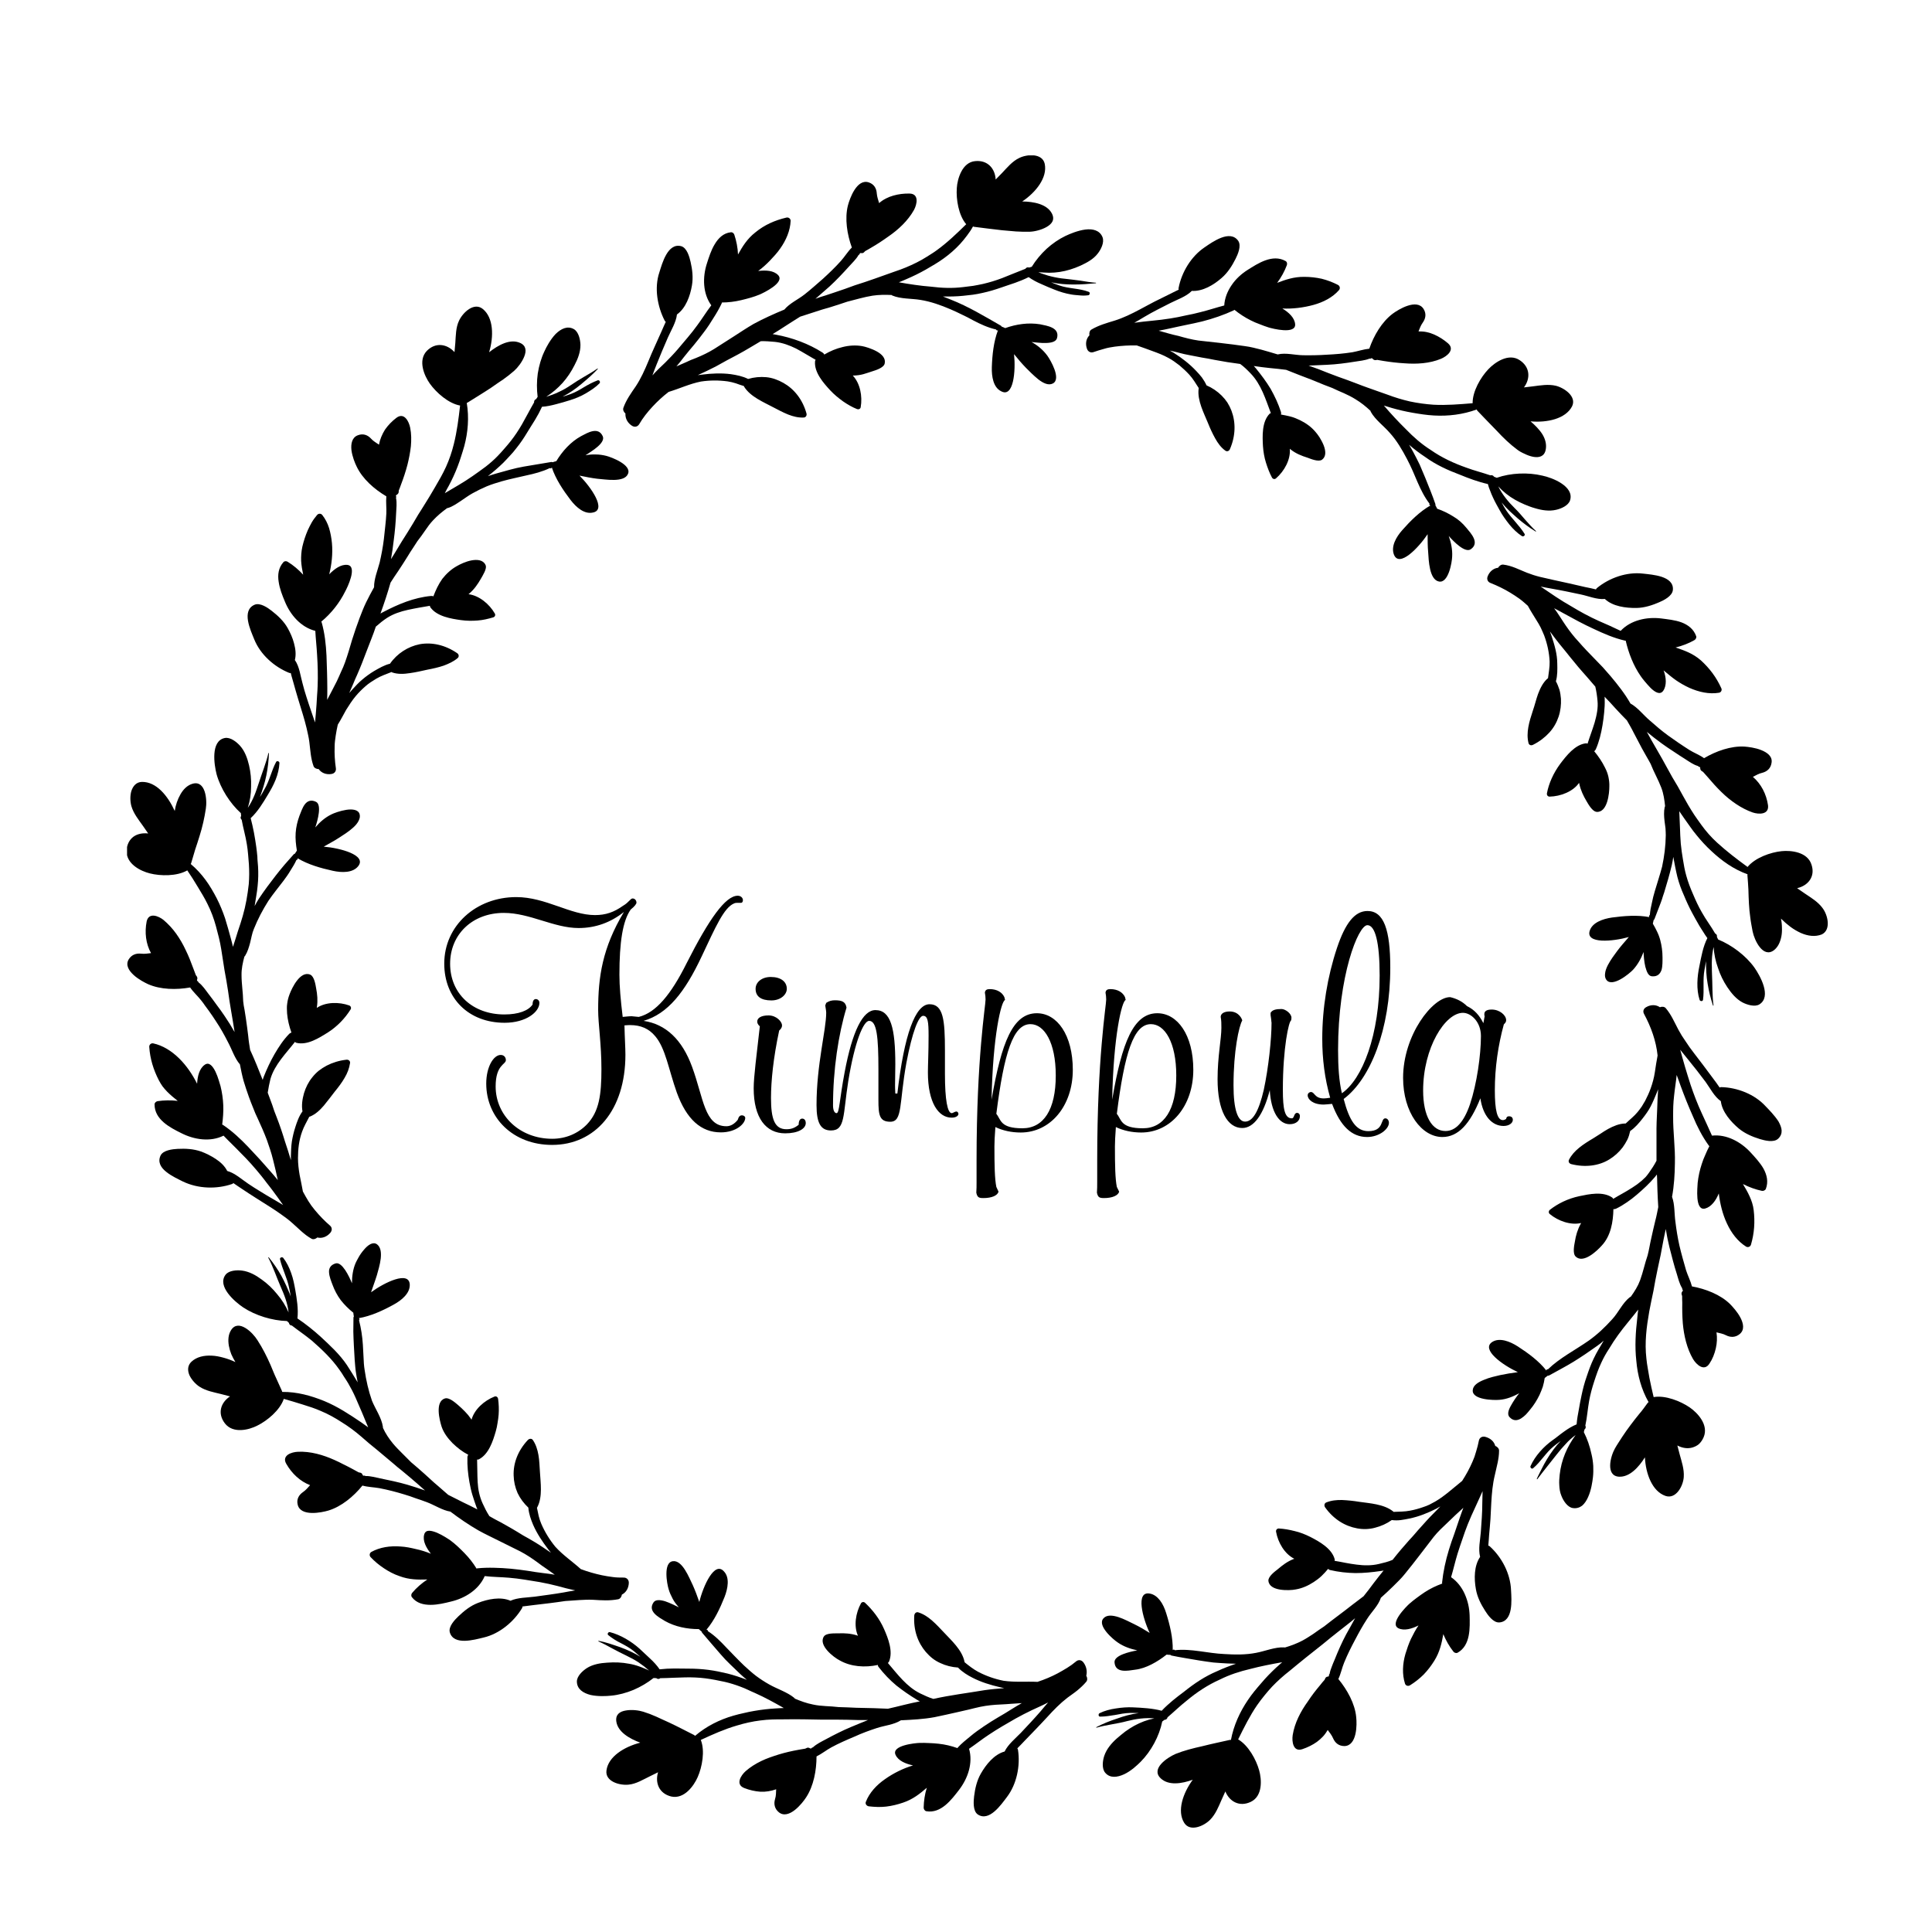 <?xml version="1.0" encoding="utf-8"?>
<!-- Generator: Adobe Illustrator 24.0.1, SVG Export Plug-In . SVG Version: 6.00 Build 0)  -->
<svg version="1.1" id="Layer_1" xmlns="http://www.w3.org/2000/svg" xmlns:xlink="http://www.w3.org/1999/xlink" x="0px" y="0px"
	 viewBox="0 0 141.73 141.73" style="enable-background:new 0 0 141.73 141.73;" xml:space="preserve">
<style type="text/css">
	.st0{clip-path:url(#SVGID_2_);}
</style>
<g>
	<defs>
		<rect id="SVGID_1_" x="9.32" y="11.4" width="132.41" height="122.65"/>
	</defs>
	<clipPath id="SVGID_2_">
		<use xlink:href="#SVGID_1_"  style="overflow:visible;"/>
	</clipPath>
	<path class="st0" d="M129.53,81.16c-0.81-0.89-2.08-1.38-3.26-1.41c-0.04,0-0.08,0.01-0.12,0.03c-0.15-0.23-0.31-0.44-0.46-0.64
		c-0.48-0.65-0.96-1.29-1.44-1.91c-0.21-0.27-0.41-0.55-0.59-0.83c-0.2-0.28-0.38-0.57-0.54-0.87c-0.29-0.55-0.52-1.1-0.92-1.57
		c-0.1-0.12-0.29-0.13-0.43-0.07c-0.29-0.2-0.67-0.2-1-0.01c-0.21,0.11-0.27,0.32-0.16,0.51c0.51,0.95,0.88,1.97,0.99,3.04
		c-0.08,0.41-0.14,0.82-0.2,1.22c-0.06,0.41-0.17,0.81-0.31,1.2c-0.11,0.31-0.25,0.61-0.4,0.9c-0.08,0.14-0.16,0.28-0.25,0.42
		c-0.09,0.14-0.2,0.27-0.3,0.4c-0.25,0.31-0.59,0.57-0.88,0.85c-0.02,0-0.04,0-0.05,0c-0.43,0.01-0.85,0.19-1.24,0.4
		c-0.2,0.11-0.38,0.23-0.56,0.35c-0.18,0.12-0.36,0.23-0.52,0.33c-0.74,0.44-1.44,0.89-1.79,1.58c-0.06,0.12-0.01,0.27,0.17,0.32
		c1.04,0.26,2.03,0.12,2.78-0.34c0.38-0.23,0.71-0.53,0.98-0.88c0.13-0.18,0.25-0.37,0.35-0.57c0.1-0.2,0.16-0.42,0.21-0.64
		c0.36-0.24,0.66-0.6,0.91-0.92c0.22-0.28,0.43-0.57,0.59-0.88c0.16-0.31,0.3-0.64,0.43-0.96c0.04-0.1,0.08-0.2,0.12-0.3
		c-0.03,0.48-0.06,0.97-0.07,1.46c-0.03,0.62-0.06,1.25-0.05,1.88c0.01,0.64-0.01,1.26,0,1.9c-0.16,0.31-0.35,0.6-0.55,0.88
		c-0.08,0.11-0.16,0.22-0.25,0.32c-0.1,0.1-0.2,0.19-0.3,0.28c-0.21,0.18-0.43,0.34-0.67,0.49c-0.46,0.3-0.95,0.55-1.41,0.83
		c-0.01-0.04-0.03-0.07-0.07-0.1c-0.69-0.47-1.69-0.25-2.41-0.1c-0.84,0.18-1.57,0.54-2.16,1c-0.09,0.07-0.12,0.22-0.01,0.31
		c0.61,0.51,1.54,0.84,2.3,0.66l-0.04,0.08c-0.22,0.4-0.35,0.84-0.42,1.3c-0.04,0.23-0.18,0.85,0.06,1.08
		c0.57,0.55,1.59-0.44,1.91-0.8c0.67-0.71,0.84-1.74,0.86-2.68c0.06,0.01,0.12,0,0.19-0.03c0.14-0.07,0.28-0.14,0.41-0.22
		c0.13-0.08,0.26-0.16,0.39-0.25c0.25-0.17,0.5-0.36,0.73-0.56c0.47-0.4,0.93-0.83,1.33-1.3c0.05-0.06,0.1-0.12,0.14-0.18
		c0.03,0.4,0.02,0.79,0.04,1.19s0.03,0.8,0.06,1.2c-0.07,0.34-0.13,0.68-0.22,1.01c-0.1,0.42-0.2,0.84-0.29,1.26
		c-0.1,0.42-0.16,0.85-0.27,1.27c-0.21,0.6-0.33,1.22-0.55,1.82c-0.08,0.22-0.18,0.43-0.3,0.63c-0.12,0.2-0.24,0.39-0.38,0.58
		c-0.02,0.01-0.04,0.02-0.07,0.04c-0.54,0.41-0.84,1.13-1.3,1.62c-0.52,0.58-1.08,1.11-1.71,1.56c-1.03,0.72-2.13,1.27-3,2.11
		l-0.02,0c-0.06-0.01-0.1,0.04-0.1,0.09c-0.55-0.7-1.34-1.28-2.1-1.77c-0.58-0.37-1.33-0.66-1.86-0.33
		c-0.22,0.14-0.28,0.31-0.23,0.51c0.05,0.19,0.2,0.4,0.42,0.61c0.43,0.42,1.12,0.84,1.68,1.1c-0.45,0.06-0.89,0.13-1.31,0.22
		c-0.29,0.07-0.78,0.17-1.19,0.35c-0.42,0.17-0.79,0.4-0.81,0.76c-0.05,0.71,1.56,0.74,1.97,0.7c0.52-0.04,0.99-0.24,1.44-0.48
		c-0.18,0.22-0.43,0.58-0.61,0.91c-0.19,0.33-0.28,0.65-0.1,0.84c0.28,0.3,0.57,0.26,0.84,0.1c0.13-0.08,0.26-0.19,0.37-0.3
		c0.11-0.12,0.21-0.24,0.29-0.34c0.28-0.33,0.51-0.7,0.7-1.09c0.09-0.2,0.17-0.4,0.24-0.6c0.06-0.21,0.11-0.42,0.14-0.64
		c0.07-0.06,0.15-0.11,0.22-0.17c0.03,0,0.06,0,0.09-0.01c0.59-0.33,1.21-0.65,1.8-1.01c0.58-0.36,1.16-0.75,1.73-1.16
		c0.17-0.12,0.34-0.25,0.49-0.39c-0.25,0.43-0.52,0.85-0.73,1.3c-0.21,0.43-0.37,0.88-0.52,1.33c-0.16,0.45-0.28,0.91-0.38,1.39
		c-0.07,0.33-0.14,0.69-0.2,1.05c-0.07,0.35-0.13,0.71-0.16,1.07c-0.32,0.13-0.63,0.32-0.92,0.53c-0.29,0.2-0.56,0.44-0.84,0.63
		c-0.66,0.47-1.29,1.16-1.62,1.9c-0.05,0.1,0.09,0.25,0.19,0.16c0.57-0.48,0.93-1.14,1.51-1.61c0.16-0.13,0.33-0.26,0.51-0.39
		c-0.38,0.4-0.71,0.85-1,1.33c-0.14,0.24-0.28,0.48-0.4,0.73c-0.12,0.25-0.25,0.48-0.35,0.72c-0.01,0.02,0.02,0.04,0.04,0.02
		c0.45-0.6,0.95-1.21,1.41-1.8c0.21-0.27,0.43-0.53,0.66-0.77c0.22-0.25,0.47-0.47,0.74-0.67c-0.63,0.86-1.05,1.82-1.17,2.9
		c-0.03,0.26-0.05,0.53-0.03,0.79c0.01,0.26,0.05,0.52,0.15,0.76c0.13,0.35,0.44,0.85,0.84,0.91c0.27,0.04,0.49-0.03,0.68-0.17
		c0.18-0.15,0.33-0.38,0.44-0.63c0.23-0.5,0.32-1.12,0.36-1.48c0.03-0.26,0.03-0.54,0.02-0.82c-0.02-0.29-0.06-0.58-0.13-0.86
		c-0.12-0.57-0.31-1.12-0.56-1.61c0.02-0.07,0.03-0.13,0.05-0.2c0.1-0.07,0.11-0.19,0.06-0.28c0.13-0.59,0.17-1.22,0.28-1.82
		c0.09-0.49,0.22-0.96,0.37-1.42c0.15-0.46,0.31-0.93,0.52-1.37c0.17-0.37,0.36-0.71,0.58-1.04c0.2-0.34,0.42-0.67,0.65-0.99
		c0.46-0.64,0.99-1.24,1.48-1.87c-0.03,0.2-0.05,0.41-0.07,0.62c-0.12,1.02-0.19,2.07-0.07,3.14c0.09,1.04,0.36,2.08,0.9,3.03
		c-0.02,0.01-0.05,0.03-0.07,0.06c-0.1,0.13-0.2,0.27-0.3,0.41c-0.1,0.14-0.21,0.27-0.32,0.4c-0.22,0.27-0.43,0.54-0.64,0.82
		c-0.21,0.28-0.41,0.56-0.6,0.85c-0.18,0.29-0.38,0.57-0.54,0.86c-0.33,0.58-0.7,2.01,0.3,2.07c0.78,0.04,1.45-0.7,1.9-1.42
		c0.06,1.2,0.53,2.49,1.51,2.83c0.77,0.26,1.3-0.73,1.34-1.39c0.04-0.58-0.16-1.14-0.3-1.66c-0.06-0.22-0.11-0.43-0.17-0.65
		l0.02,0.01c0.35,0.18,0.73,0.24,1.08,0.14c0.17-0.05,0.34-0.13,0.48-0.25c0.14-0.13,0.26-0.3,0.35-0.51
		c0.38-0.9-0.44-1.78-1.02-2.18c-0.67-0.46-1.79-0.91-2.65-0.76c-0.11-0.47-0.22-0.94-0.31-1.41c-0.04-0.23-0.08-0.47-0.12-0.7
		c-0.04-0.24-0.08-0.47-0.1-0.71c-0.14-1.19,0.01-2.33,0.21-3.47c0.1-0.51,0.2-1.02,0.31-1.52c0.09-0.51,0.18-1.02,0.29-1.52
		c0.05-0.25,0.11-0.5,0.16-0.75l0.08-0.37l0.07-0.38c0.09-0.5,0.19-1,0.3-1.5c0.07,0.45,0.16,0.89,0.27,1.34
		c0.08,0.33,0.17,0.67,0.26,1c0.09,0.33,0.18,0.66,0.29,0.99c0.09,0.3,0.19,0.71,0.38,1.01c0,0.06,0.02,0.11,0.06,0.15l-0.02,0.06
		c-0.06,0.06-0.1,0.15-0.08,0.23c0.01,0.05,0.02,0.09,0.04,0.13c0,0.16,0,0.33,0.01,0.49c-0.01,0.5,0,1.01,0.04,1.52
		c0.08,0.9,0.3,1.85,0.75,2.62c0.24,0.4,0.81,0.94,1.2,0.34c0.23-0.34,0.38-0.73,0.47-1.12c0.09-0.39,0.11-0.79,0.05-1.18
		c0.24,0.06,0.48,0.1,0.69,0.21c0.33,0.17,0.7,0.18,1.02-0.09c0.36-0.3,0.27-0.77,0.05-1.19c-0.22-0.43-0.58-0.81-0.76-1
		c-0.71-0.7-1.8-1.12-2.8-1.3c-0.1-0.4-0.31-0.8-0.43-1.18c-0.17-0.59-0.35-1.22-0.49-1.82c-0.13-0.58-0.22-1.15-0.29-1.72
		c-0.09-0.6-0.04-1.29-0.25-1.85c0.15-0.81,0.2-1.65,0.21-2.47c0.03-1.15-0.14-2.3-0.13-3.43c0-0.25,0-0.5,0.01-0.75
		c0.01-0.25,0.03-0.5,0.06-0.76c0.05-0.51,0.14-1.02,0.19-1.53c0.11,0.27,0.19,0.54,0.29,0.8c0.26,0.71,0.56,1.47,0.9,2.23
		c0.31,0.75,0.69,1.49,1.16,2.14c0.02,0.02,0.03,0.04,0.05,0.05c-0.11,0.21-0.21,0.42-0.3,0.64c-0.1,0.22-0.19,0.44-0.26,0.67
		c-0.15,0.45-0.25,0.92-0.3,1.38c-0.01,0.31-0.22,2.07,0.54,1.89c0.46-0.12,0.8-0.59,1.01-1.11c0.09,0.74,0.27,1.51,0.6,2.21
		c0.32,0.69,0.79,1.31,1.4,1.69c0.13,0.08,0.31,0.02,0.36-0.14c0.25-0.85,0.3-1.69,0.2-2.53c-0.04-0.37-0.16-0.71-0.3-1.02
		c-0.14-0.31-0.31-0.6-0.49-0.9c0.45,0.23,0.92,0.4,1.39,0.5c0.1,0.02,0.24-0.03,0.29-0.14c0.2-0.52,0.08-1.02-0.16-1.47
		c-0.25-0.45-0.64-0.86-0.94-1.19c-0.72-0.79-1.78-1.37-2.85-1.25c-0.24-0.55-0.49-1.07-0.73-1.6c-0.33-0.71-0.6-1.42-0.84-2.13
		c-0.13-0.43-0.28-0.86-0.4-1.29c-0.13-0.43-0.24-0.86-0.36-1.28c0.18,0.23,0.36,0.45,0.54,0.67c0.45,0.55,0.9,1.12,1.33,1.7
		c0.32,0.44,0.63,1.07,1.11,1.4c0.09,0.79,0.74,1.52,1.32,2.01c0.45,0.37,0.99,0.6,1.54,0.77c0.34,0.1,1.02,0.29,1.35-0.03
		c0.19-0.18,0.26-0.39,0.25-0.6c-0.01-0.21-0.11-0.44-0.23-0.66C130.17,81.81,129.77,81.41,129.53,81.16"/>
	<path class="st0" d="M109.29,113.44c-0.03-0.03-0.07-0.05-0.11-0.05c0.03-0.27,0.04-0.55,0.06-0.79c0.04-0.4,0.07-0.79,0.1-1.18
		c0.02-0.4,0.04-0.8,0.06-1.19c0.04-0.7,0.1-1.37,0.26-2.02c0.13-0.61,0.31-1.18,0.31-1.8c0-0.15-0.14-0.29-0.28-0.34
		c-0.09-0.34-0.38-0.58-0.75-0.67c-0.23-0.05-0.41,0.08-0.45,0.28c-0.05,0.27-0.12,0.53-0.2,0.79c-0.04,0.13-0.08,0.26-0.12,0.39
		c-0.05,0.12-0.1,0.25-0.15,0.37c-0.21,0.49-0.47,0.96-0.76,1.41c-0.32,0.27-0.64,0.53-0.96,0.79c-0.32,0.26-0.65,0.51-1.01,0.72
		c-0.14,0.08-0.29,0.16-0.43,0.23c-0.15,0.07-0.3,0.13-0.46,0.18c-0.31,0.11-0.63,0.2-0.96,0.26c-0.39,0.08-0.81,0.07-1.21,0.09
		c-0.01-0.01-0.02-0.03-0.04-0.04c-0.68-0.54-1.75-0.59-2.49-0.7c-0.42-0.07-0.83-0.11-1.24-0.13c-0.41-0.01-0.8,0.03-1.17,0.18
		c-0.12,0.05-0.18,0.21-0.08,0.36c0.62,0.87,1.46,1.38,2.35,1.54c0.22,0.04,0.45,0.06,0.67,0.05c0.22-0.01,0.44-0.04,0.65-0.1
		c0.43-0.11,0.84-0.29,1.22-0.56c0.22,0.03,0.45,0.03,0.67,0c0.22-0.03,0.43-0.07,0.62-0.11c0.69-0.14,1.36-0.41,1.99-0.73
		c0.09-0.05,0.18-0.11,0.28-0.16c-0.33,0.36-0.69,0.69-1.01,1.05c-0.21,0.23-0.42,0.46-0.63,0.7c-0.1,0.12-0.21,0.24-0.31,0.36
		c-0.1,0.12-0.21,0.23-0.32,0.35c-0.42,0.47-0.83,0.95-1.23,1.46c-0.32,0.14-0.66,0.22-1,0.3c-0.54,0.13-1.09,0.12-1.63,0.05
		c-0.27-0.03-0.54-0.08-0.82-0.13c-0.27-0.05-0.54-0.11-0.81-0.15c0.02-0.03,0.02-0.07,0.01-0.12c-0.21-0.79-1.14-1.3-1.78-1.63
		c-0.38-0.19-0.76-0.34-1.15-0.43c-0.39-0.1-0.78-0.17-1.16-0.19c-0.11-0.01-0.23,0.08-0.21,0.23c0.14,0.8,0.63,1.64,1.34,1.99
		l-0.08,0.03c-0.43,0.17-0.8,0.45-1.15,0.75c-0.18,0.14-0.7,0.52-0.67,0.84c0.04,0.39,0.42,0.57,0.85,0.64
		c0.43,0.07,0.91,0.04,1.15-0.01c0.48-0.08,0.92-0.28,1.32-0.54c0.2-0.13,0.4-0.28,0.57-0.44c0.18-0.17,0.34-0.35,0.49-0.53
		c0.04,0.04,0.09,0.08,0.16,0.09c0.6,0.14,1.22,0.21,1.84,0.22c0.62,0,1.23-0.06,1.84-0.15c0.08-0.01,0.15-0.02,0.23-0.04
		c-0.25,0.31-0.5,0.62-0.74,0.94c-0.12,0.16-0.24,0.32-0.36,0.48c-0.12,0.15-0.24,0.31-0.37,0.47l-0.83,0.63
		c-0.68,0.54-1.38,1.04-2.06,1.58c-0.27,0.17-0.52,0.36-0.78,0.54c-0.26,0.17-0.53,0.35-0.81,0.5c-0.42,0.22-0.85,0.38-1.29,0.51
		c-0.02-0.01-0.05-0.01-0.07-0.01c-0.67-0.03-1.39,0.28-2.04,0.4c-0.76,0.15-1.55,0.14-2.32,0.09c-1.23-0.05-2.47-0.42-3.65-0.28
		l-0.01-0.02c-0.04-0.04-0.11-0.03-0.14,0.01c0.02-0.9-0.21-1.85-0.48-2.71c-0.1-0.33-0.25-0.67-0.45-0.93
		c-0.2-0.26-0.45-0.46-0.77-0.51c-1.03-0.17-0.51,1.79,0.01,2.89c-0.38-0.24-0.76-0.46-1.15-0.65c-0.26-0.12-0.71-0.37-1.14-0.51
		c-0.44-0.14-0.86-0.18-1.1,0.09c-0.49,0.53,0.72,1.56,1.06,1.78c0.42,0.29,0.91,0.46,1.42,0.57c-0.55,0.1-1.71,0.36-1.67,0.88
		c0.06,0.82,0.99,0.61,1.5,0.54c0.43-0.05,0.84-0.2,1.23-0.4c0.39-0.2,0.75-0.44,1.09-0.71c0.09,0.01,0.19,0.02,0.28,0.02
		c0.02,0.02,0.04,0.04,0.08,0.05c0.67,0.14,1.34,0.24,2.03,0.36c0.34,0.05,0.69,0.11,1.04,0.15c0.34,0.03,0.69,0.05,1.04,0.07
		c0.21,0.01,0.41,0.01,0.62,0.02c-0.47,0.16-0.94,0.34-1.39,0.55c-0.88,0.37-1.67,0.9-2.43,1.51c-0.55,0.41-1.13,0.86-1.63,1.39
		c-0.66-0.18-1.43-0.22-2.1-0.25c-0.4-0.02-0.83,0.01-1.26,0.08c-0.42,0.06-0.84,0.17-1.2,0.35c-0.1,0.05-0.09,0.25,0.04,0.25
		c0.37,0,0.73-0.06,1.1-0.12c0.36-0.07,0.72-0.14,1.1-0.15c0.2,0,0.42,0,0.64,0.01c-0.55,0.07-1.09,0.22-1.61,0.41
		c-0.53,0.17-1.04,0.38-1.5,0.62c-0.02,0.01-0.01,0.05,0.01,0.04c0.72-0.21,1.51-0.28,2.24-0.48c0.66-0.17,1.32-0.26,2-0.2
		c-0.52,0.1-1.01,0.29-1.47,0.54c-0.23,0.13-0.45,0.27-0.67,0.43c-0.21,0.16-0.42,0.34-0.62,0.51c-0.38,0.34-0.74,0.76-0.91,1.26
		c-0.12,0.35-0.2,0.94,0.07,1.25c0.35,0.41,0.88,0.34,1.38,0.11c0.5-0.23,0.96-0.66,1.22-0.92c0.76-0.77,1.36-1.86,1.58-2.95
		c0.05-0.04,0.11-0.08,0.17-0.13c0.12,0.01,0.2-0.08,0.22-0.18c0.47-0.4,0.91-0.83,1.38-1.2c0.76-0.64,1.58-1.18,2.46-1.57
		c0.72-0.36,1.47-0.6,2.24-0.78c0.76-0.2,1.54-0.35,2.33-0.49c-0.15,0.13-0.3,0.27-0.46,0.41c-0.37,0.35-0.74,0.72-1.08,1.13
		c-0.35,0.4-0.68,0.79-0.98,1.24c-0.59,0.87-1.04,1.86-1.24,2.92c-0.03,0-0.06-0.01-0.09,0c-0.66,0.15-1.34,0.29-2.01,0.46
		c-0.68,0.15-1.35,0.32-1.97,0.57c-0.61,0.27-1.82,1.08-1.09,1.78c0.58,0.56,1.56,0.4,2.36,0.11c-0.72,0.98-1.17,2.29-0.63,3.16
		c0.43,0.69,1.45,0.24,1.91-0.23c0.4-0.41,0.61-0.95,0.83-1.45c0.09-0.21,0.19-0.41,0.28-0.62l0.01,0.02
		c0.3,0.72,1.03,1.14,1.86,0.74c0.88-0.42,0.8-1.64,0.61-2.31c-0.22-0.79-0.79-1.83-1.54-2.27c0.43-0.87,0.86-1.74,1.39-2.51
		c0.17-0.24,0.34-0.47,0.53-0.7c0.18-0.23,0.38-0.45,0.57-0.66c0.4-0.42,0.83-0.8,1.29-1.16c0.41-0.33,0.8-0.67,1.21-0.99
		c0.41-0.32,0.81-0.64,1.21-0.96c0.4-0.33,0.79-0.65,1.19-0.96c0.2-0.16,0.4-0.31,0.6-0.47c0.2-0.15,0.4-0.32,0.59-0.48
		c-0.11,0.2-0.22,0.4-0.33,0.6c-0.11,0.2-0.22,0.39-0.33,0.59c-0.32,0.6-0.59,1.22-0.85,1.87c-0.06,0.15-0.14,0.31-0.2,0.49
		c-0.07,0.17-0.13,0.35-0.16,0.53c-0.04,0.04-0.06,0.1-0.05,0.16l-0.05,0.04c-0.09,0-0.17,0.04-0.21,0.11
		c-0.02,0.04-0.04,0.08-0.06,0.13c-0.11,0.12-0.21,0.24-0.31,0.37c-0.33,0.39-0.64,0.79-0.92,1.22c-0.52,0.72-0.97,1.57-1.11,2.47
		c-0.07,0.46,0.03,1.25,0.7,1.03c0.39-0.13,0.76-0.31,1.08-0.54c0.16-0.12,0.31-0.25,0.44-0.39c0.13-0.14,0.25-0.31,0.35-0.48
		c0.15,0.2,0.3,0.39,0.39,0.6c0.15,0.35,0.42,0.58,0.84,0.58c0.93-0.03,0.92-1.6,0.86-2.12c-0.09-0.99-0.66-2.01-1.31-2.8
		c0.18-0.37,0.27-0.83,0.42-1.19c0.24-0.59,0.52-1.15,0.81-1.69c0.27-0.52,0.56-1.04,0.88-1.53c0.32-0.51,0.82-0.97,1.01-1.55
		c0.31-0.28,0.62-0.56,0.91-0.85c0.29-0.29,0.59-0.57,0.85-0.9c0.74-0.9,1.41-1.81,2.11-2.71c0.31-0.39,0.68-0.73,1.05-1.08
		c0.36-0.36,0.75-0.71,1.13-1.06c-0.1,0.27-0.2,0.54-0.29,0.81c-0.12,0.36-0.25,0.73-0.38,1.12c-0.14,0.37-0.27,0.76-0.39,1.15
		c-0.24,0.78-0.42,1.62-0.5,2.4c0,0.03,0,0.05,0.01,0.08c-0.45,0.16-0.88,0.37-1.28,0.63c-0.2,0.13-0.39,0.27-0.58,0.41
		c-0.19,0.14-0.37,0.28-0.55,0.44c-0.23,0.21-1.49,1.46-0.8,1.8c0.42,0.2,0.98,0.04,1.47-0.21c-0.21,0.31-0.39,0.65-0.56,1
		c-0.16,0.35-0.29,0.73-0.4,1.09c-0.21,0.73-0.25,1.49-0.03,2.18c0.05,0.15,0.22,0.21,0.37,0.12c0.37-0.23,0.71-0.5,1-0.79
		c0.29-0.3,0.55-0.64,0.78-1.01c0.4-0.64,0.54-1.28,0.66-1.95c0.19,0.46,0.44,0.9,0.74,1.28c0.06,0.08,0.2,0.14,0.31,0.08
		c0.96-0.54,0.9-1.84,0.88-2.74c-0.01-0.26-0.04-0.53-0.1-0.79c-0.06-0.27-0.15-0.53-0.26-0.78c-0.22-0.49-0.56-0.93-1-1.23
		c0.17-0.57,0.3-1.15,0.47-1.71c0.11-0.37,0.24-0.72,0.36-1.08c0.12-0.37,0.25-0.72,0.39-1.08c0.17-0.42,0.35-0.83,0.54-1.23
		c0.19-0.4,0.37-0.82,0.55-1.21c-0.01,0.29-0.01,0.58-0.02,0.87c0,0.73-0.06,1.42-0.11,2.15c-0.04,0.54-0.2,1.23-0.05,1.8
		c-0.45,0.66-0.45,1.6-0.31,2.37c0.1,0.58,0.37,1.11,0.68,1.59c0.19,0.3,0.59,0.88,1.04,0.85c0.51-0.04,0.74-0.45,0.83-0.94
		c0.09-0.49,0.05-1.04,0.03-1.4C110.81,115.43,110.16,114.23,109.29,113.44"/>
	<path class="st0" d="M79.47,121.94c-0.15-0.18-0.36-0.2-0.53-0.06c-0.11,0.09-0.21,0.17-0.32,0.25c-0.11,0.08-0.22,0.15-0.33,0.22
		c-0.22,0.14-0.46,0.27-0.69,0.4c-0.47,0.25-0.97,0.46-1.49,0.63c-0.83-0.04-1.66,0.04-2.49-0.08c-0.65-0.13-1.28-0.35-1.87-0.66
		c-0.35-0.19-0.67-0.44-0.99-0.7c0-0.02,0-0.04-0.01-0.06c-0.18-0.85-0.98-1.56-1.49-2.11c-0.58-0.61-1.15-1.26-1.9-1.49
		c-0.13-0.04-0.27,0.05-0.29,0.23c-0.07,1.07,0.26,1.99,0.85,2.68c0.15,0.17,0.31,0.33,0.49,0.47c0.18,0.14,0.37,0.25,0.57,0.34
		c0.4,0.19,0.84,0.3,1.3,0.33c0.3,0.32,0.71,0.57,1.07,0.75c0.62,0.32,1.31,0.53,2,0.69c0.1,0.02,0.21,0.05,0.32,0.07
		c-0.48,0.04-0.97,0.08-1.45,0.15c-1.24,0.21-2.49,0.36-3.75,0.64c-0.33-0.1-0.65-0.25-0.96-0.4c-1-0.49-1.66-1.4-2.38-2.24
		c0.03-0.02,0.06-0.04,0.08-0.08c0.33-0.75-0.06-1.73-0.35-2.39c-0.34-0.78-0.84-1.41-1.4-1.94c-0.08-0.08-0.23-0.08-0.3,0.04
		c-0.39,0.71-0.54,1.67-0.22,2.38l-0.08-0.03c-0.44-0.14-0.9-0.17-1.37-0.15c-0.23,0.01-0.87-0.04-1.05,0.23
		c-0.43,0.65,0.72,1.53,1.15,1.75c0.84,0.48,1.87,0.54,2.81,0.34c0,0.06,0.02,0.12,0.07,0.17c0.38,0.49,0.81,0.94,1.29,1.34
		c0.48,0.38,0.99,0.73,1.52,1.05c0.07,0.04,0.13,0.08,0.2,0.11c-0.39,0.08-0.78,0.16-1.17,0.26c-0.39,0.09-0.78,0.2-1.17,0.28
		l-1.03-0.04c-0.43-0.01-0.86-0.02-1.3-0.03c-0.43-0.02-0.86-0.04-1.29-0.05c-0.63-0.08-1.27-0.05-1.89-0.19
		c-0.46-0.09-0.9-0.25-1.32-0.43c-0.01-0.02-0.03-0.04-0.05-0.06c-0.51-0.42-1.25-0.65-1.83-0.98c-0.34-0.19-0.66-0.4-0.97-0.63
		c-0.31-0.24-0.6-0.5-0.88-0.76c-0.45-0.43-0.87-0.88-1.3-1.32c-0.42-0.45-0.85-0.88-1.35-1.2l0-0.02c0-0.06-0.06-0.09-0.11-0.08
		c0.58-0.68,1-1.57,1.33-2.4c0.25-0.64,0.39-1.43-0.04-1.88c-0.69-0.79-1.52,1.05-1.81,2.24c-0.15-0.43-0.3-0.84-0.48-1.24
		c-0.26-0.52-0.76-1.86-1.47-1.75c-0.71,0.1-0.42,1.67-0.3,2.05c0.07,0.25,0.18,0.48,0.3,0.71c0.12,0.23,0.28,0.43,0.45,0.62
		c-0.26-0.12-0.64-0.32-1-0.44c-0.36-0.11-0.7-0.14-0.85,0.07c-0.47,0.67,0.38,1.1,0.82,1.37c0.76,0.43,1.64,0.6,2.5,0.6
		c0.06,0.07,0.14,0.13,0.21,0.19c0,0.03,0.01,0.06,0.03,0.08c0.44,0.51,0.88,1.04,1.34,1.56c0.12,0.13,0.23,0.26,0.35,0.39
		c0.12,0.12,0.24,0.24,0.37,0.37c0.25,0.24,0.5,0.48,0.75,0.72c0.15,0.14,0.31,0.28,0.47,0.41c-0.47-0.18-0.94-0.34-1.42-0.46
		c-0.47-0.11-0.93-0.21-1.4-0.27c-0.47-0.06-0.95-0.09-1.44-0.09c-0.35,0-0.7-0.01-1.06-0.01c-0.36,0-0.72,0.02-1.08,0.06
		c-0.2-0.29-0.44-0.55-0.7-0.79c-0.26-0.25-0.52-0.49-0.77-0.72c-0.6-0.54-1.4-1.02-2.18-1.22c-0.11-0.03-0.22,0.14-0.12,0.22
		c0.29,0.23,0.6,0.43,0.93,0.59c0.33,0.17,0.65,0.35,0.94,0.58c0.16,0.13,0.32,0.27,0.49,0.42c-0.47-0.29-0.98-0.52-1.5-0.71
		c-0.27-0.09-0.52-0.18-0.78-0.26c-0.26-0.08-0.52-0.15-0.78-0.2c-0.02,0-0.04,0.03-0.02,0.04c0.34,0.15,0.68,0.33,1.02,0.52
		c0.34,0.18,0.68,0.36,1.02,0.52c0.31,0.15,0.61,0.31,0.89,0.49c0.28,0.19,0.54,0.39,0.79,0.61c-0.12-0.06-0.24-0.11-0.36-0.16
		c-0.12-0.05-0.24-0.1-0.36-0.14c-0.25-0.09-0.5-0.16-0.76-0.2c-0.51-0.1-1.05-0.12-1.59-0.08c-0.51,0.03-1.06,0.12-1.5,0.4
		c-0.31,0.2-0.75,0.6-0.73,1.01c0.02,0.54,0.46,0.82,1,0.96c0.54,0.12,1.16,0.09,1.53,0.05c0.53-0.05,1.09-0.2,1.62-0.42
		c0.54-0.23,1.04-0.53,1.47-0.87c0.07,0,0.14,0,0.21,0.01c0.09,0.08,0.21,0.07,0.29,0c0.31,0,0.61-0.02,0.92-0.03
		c0.31-0.01,0.62-0.02,0.91-0.03c0.5-0.01,0.99,0.01,1.47,0.07c0.48,0.06,0.96,0.16,1.43,0.26c0.39,0.09,0.77,0.21,1.14,0.35
		c0.37,0.13,0.72,0.32,1.08,0.47c0.72,0.32,1.41,0.7,2.11,1.1c-0.2,0.01-0.41,0.01-0.61,0.03c-0.51,0.03-1.03,0.09-1.55,0.18
		c-0.26,0.04-0.52,0.1-0.78,0.16c-0.25,0.05-0.51,0.12-0.76,0.19c-1.01,0.29-1.98,0.77-2.81,1.48c-0.02-0.02-0.04-0.04-0.07-0.06
		c-0.6-0.3-1.22-0.63-1.84-0.92c-0.32-0.14-0.63-0.29-0.94-0.43c-0.31-0.14-0.63-0.26-0.95-0.36c-0.32-0.1-0.84-0.17-1.28-0.09
		c-0.43,0.07-0.76,0.28-0.7,0.79c0.1,0.78,0.97,1.28,1.76,1.57c-1.17,0.3-2.35,1.02-2.48,2.04c-0.11,0.81,0.97,1.11,1.62,1.04
		c0.56-0.05,1.08-0.38,1.56-0.61c0.2-0.1,0.41-0.2,0.61-0.3l-0.01,0.02c-0.22,0.75,0.07,1.54,0.97,1.76
		c0.95,0.21,1.66-0.78,1.94-1.42c0.33-0.74,0.55-1.93,0.23-2.73c0.88-0.41,1.76-0.8,2.66-1.06c0.56-0.17,1.14-0.3,1.72-0.37
		c0.58-0.08,1.15-0.08,1.73-0.08c0.53-0.01,1.05-0.01,1.56,0c0.52,0,1.02,0.03,1.54,0.02c0.51,0,1.02,0,1.53,0.01
		c0.25,0,0.51,0.02,0.76,0.02c0.26,0,0.51,0,0.77,0c-0.42,0.16-0.85,0.35-1.27,0.52c-0.62,0.26-1.23,0.57-1.84,0.9
		c-0.28,0.15-0.66,0.33-0.93,0.58c-0.05,0.01-0.1,0.04-0.14,0.09l-0.07-0.01c-0.07-0.05-0.16-0.07-0.23-0.04
		c-0.04,0.02-0.08,0.04-0.13,0.06c-0.16,0.02-0.31,0.06-0.47,0.08c-0.5,0.09-0.99,0.2-1.48,0.35c-0.44,0.14-0.87,0.28-1.28,0.48
		c-0.41,0.2-0.8,0.44-1.14,0.74c-0.35,0.31-0.77,0.98-0.1,1.24c0.38,0.15,0.78,0.24,1.18,0.27c0.4,0.02,0.79-0.05,1.16-0.18
		c-0.01,0.24-0.01,0.49-0.08,0.71c-0.11,0.36-0.04,0.72,0.28,0.98c0.36,0.29,0.8,0.12,1.17-0.17c0.37-0.29,0.69-0.71,0.83-0.93
		c0.55-0.84,0.76-1.98,0.76-3c0.37-0.18,0.73-0.47,1.08-0.66c0.55-0.3,1.13-0.55,1.7-0.79c0.54-0.25,1.09-0.45,1.64-0.63
		c0.57-0.19,1.25-0.24,1.77-0.57c0.83-0.04,1.66-0.08,2.47-0.23c0.57-0.11,1.13-0.25,1.69-0.37c0.28-0.06,0.56-0.13,0.83-0.19
		c0.28-0.07,0.56-0.14,0.84-0.2c0.49-0.1,0.99-0.15,1.5-0.17c0.26-0.01,0.51-0.03,0.77-0.05l0.77-0.05
		c-0.25,0.14-0.5,0.29-0.74,0.44c-0.16,0.1-0.33,0.2-0.5,0.31c-0.17,0.1-0.34,0.2-0.51,0.3c-0.34,0.2-0.69,0.42-1.03,0.65
		c-0.34,0.23-0.68,0.47-1,0.74c-0.32,0.26-0.63,0.51-0.9,0.8c-0.02,0.02-0.03,0.04-0.04,0.06c-0.45-0.16-0.91-0.27-1.38-0.32
		c-0.24-0.03-0.47-0.04-0.71-0.05c-0.23-0.01-0.47-0.02-0.7-0.01c-0.31,0.01-2.08,0.18-1.75,0.88c0.2,0.43,0.73,0.65,1.28,0.77
		c-0.71,0.21-1.44,0.57-2.06,1.01c-0.62,0.43-1.14,0.99-1.4,1.66c-0.06,0.14,0.04,0.3,0.21,0.33c0.43,0.05,0.86,0.07,1.28,0.02
		c0.42-0.05,0.83-0.15,1.24-0.29c0.72-0.24,1.23-0.65,1.74-1.09c-0.15,0.48-0.22,0.98-0.23,1.46c0,0.1,0.07,0.23,0.19,0.26
		c1.09,0.19,1.86-0.86,2.41-1.57c0.32-0.42,0.58-0.91,0.72-1.43c0.14-0.52,0.16-1.07,0.01-1.58c0.5-0.34,0.96-0.71,1.45-1.03
		c0.64-0.43,1.29-0.8,1.95-1.18c0.4-0.22,0.8-0.43,1.2-0.62c0.4-0.19,0.81-0.36,1.2-0.57c-0.19,0.21-0.38,0.45-0.56,0.66
		c-0.46,0.53-0.95,1.05-1.45,1.58c-0.38,0.39-0.94,0.85-1.18,1.36c-0.77,0.21-1.37,0.96-1.75,1.63c-0.29,0.51-0.42,1.09-0.49,1.66
		c-0.04,0.35-0.1,1.06,0.26,1.32c0.84,0.58,1.73-0.72,2.14-1.26c0.73-0.95,1-2.31,0.82-3.47c-0.01-0.04-0.02-0.08-0.05-0.11
		c0.2-0.19,0.38-0.4,0.55-0.57l0.83-0.86c0.27-0.29,0.54-0.56,0.81-0.86c0.47-0.52,0.95-1.01,1.48-1.42
		c0.25-0.19,0.5-0.35,0.73-0.54c0.23-0.19,0.46-0.4,0.66-0.64c0.1-0.12,0.08-0.31,0-0.44C79.77,122.61,79.7,122.24,79.47,121.94"/>
	<path class="st0" d="M43.52,117.36c0.61,0.04,1.21,0.08,1.83-0.04c0.15-0.03,0.25-0.19,0.27-0.34c0.32-0.16,0.5-0.49,0.51-0.87
		c0-0.23-0.16-0.38-0.37-0.38c-0.27,0-0.55,0-0.81-0.04c-0.26-0.03-0.53-0.08-0.79-0.13c-0.52-0.11-1.04-0.26-1.55-0.45l0,0
		c-0.62-0.56-1.31-1.02-1.87-1.64c-0.42-0.51-0.77-1.08-1.03-1.68c-0.08-0.18-0.14-0.38-0.19-0.57c-0.04-0.2-0.09-0.41-0.13-0.61
		c0.01-0.01,0.02-0.03,0.03-0.05c0.4-0.77,0.23-1.82,0.19-2.57c-0.03-0.42-0.04-0.86-0.11-1.25c-0.07-0.4-0.19-0.78-0.41-1.1
		c-0.07-0.11-0.24-0.13-0.37,0c-0.73,0.78-1.07,1.7-1.04,2.59c0.01,0.45,0.11,0.89,0.29,1.3c0.19,0.4,0.46,0.76,0.79,1.07
		c0.03,0.44,0.19,0.88,0.35,1.26c0.28,0.64,0.68,1.24,1.11,1.8c0.07,0.08,0.13,0.17,0.2,0.25c-0.4-0.27-0.8-0.55-1.22-0.8
		c-0.27-0.16-0.54-0.32-0.82-0.47c-0.27-0.17-0.54-0.33-0.81-0.49c-0.27-0.16-0.55-0.31-0.83-0.47c-0.28-0.15-0.57-0.29-0.84-0.46
		c-0.19-0.29-0.35-0.61-0.49-0.92c-0.23-0.5-0.34-1.03-0.37-1.58c-0.03-0.56-0.02-1.11-0.04-1.65c0.04,0.01,0.08,0.01,0.12-0.01
		c0.74-0.37,1.05-1.37,1.25-2.06c0.06-0.2,0.1-0.41,0.13-0.61c0.04-0.21,0.06-0.41,0.08-0.61c0.03-0.4,0.01-0.8-0.04-1.17
		c-0.02-0.11-0.13-0.21-0.26-0.16c-0.76,0.3-1.48,0.94-1.69,1.7l-0.05-0.08c-0.13-0.19-0.28-0.37-0.44-0.53
		c-0.16-0.17-0.33-0.32-0.5-0.47c-0.18-0.15-0.65-0.58-0.96-0.48c-0.75,0.23-0.39,1.61-0.24,2.08c0.16,0.46,0.45,0.84,0.79,1.19
		c0.35,0.34,0.73,0.64,1.16,0.86c-0.03,0.05-0.06,0.11-0.06,0.18c-0.02,0.61,0.04,1.23,0.15,1.84c0.06,0.3,0.12,0.62,0.21,0.91
		c0.09,0.29,0.19,0.59,0.29,0.87c0.03,0.07,0.05,0.14,0.08,0.21c-0.35-0.18-0.71-0.36-1.07-0.53c-0.35-0.18-0.71-0.36-1.07-0.54
		l-0.78-0.68c-0.33-0.27-0.64-0.58-0.96-0.86c-0.32-0.29-0.65-0.57-0.98-0.85c-0.22-0.22-0.45-0.45-0.67-0.67
		c-0.22-0.22-0.45-0.45-0.65-0.69c-0.3-0.36-0.56-0.75-0.75-1.17c0-0.02,0.01-0.05,0-0.07c-0.1-0.67-0.55-1.3-0.8-1.91
		c-0.26-0.74-0.43-1.5-0.54-2.26c-0.05-0.3-0.07-0.62-0.08-0.93c-0.02-0.31-0.03-0.62-0.05-0.93c-0.04-0.61-0.13-1.2-0.28-1.78
		l0.01-0.02c0.04-0.05,0.02-0.11-0.03-0.14c0.88-0.15,1.77-0.56,2.55-0.99c0.61-0.33,1.22-0.85,1.19-1.48
		c-0.05-1.03-1.86-0.15-2.84,0.57c0.07-0.21,0.15-0.42,0.22-0.63c0.07-0.21,0.15-0.42,0.21-0.63c0.08-0.29,0.23-0.77,0.28-1.21
		c0.05-0.45,0-0.86-0.29-1.06c-0.29-0.19-0.65,0.06-0.94,0.41c-0.15,0.17-0.29,0.37-0.39,0.55c-0.1,0.18-0.18,0.33-0.22,0.42
		c-0.2,0.46-0.27,0.98-0.27,1.49c-0.21-0.52-0.72-1.58-1.19-1.46c-0.39,0.11-0.52,0.38-0.49,0.68c0.02,0.3,0.16,0.64,0.25,0.88
		c0.15,0.41,0.35,0.79,0.61,1.14c0.27,0.34,0.58,0.65,0.92,0.92c0.01,0.09,0.02,0.18,0.04,0.28c-0.02,0.02-0.03,0.05-0.03,0.08
		c0,0.34-0.01,0.69-0.01,1.03c0.01,0.34,0.02,0.68,0.04,1.03c0.02,0.34,0.04,0.69,0.06,1.04c0.03,0.35,0.05,0.7,0.11,1.04
		c0.03,0.2,0.07,0.41,0.11,0.61c-0.13-0.22-0.26-0.43-0.39-0.64c-0.14-0.21-0.26-0.42-0.4-0.63c-0.53-0.79-1.24-1.44-1.94-2.09
		c-0.51-0.46-1.09-0.93-1.69-1.33c0.08-0.7-0.05-1.45-0.16-2.1c-0.07-0.39-0.15-0.82-0.3-1.23c-0.14-0.4-0.33-0.79-0.58-1.11
		c-0.07-0.09-0.26-0.04-0.24,0.09c0.16,0.72,0.53,1.37,0.67,2.11c0.04,0.2,0.09,0.41,0.12,0.63c-0.09-0.26-0.21-0.51-0.32-0.77
		c-0.11-0.25-0.24-0.5-0.37-0.75c-0.27-0.48-0.59-0.94-0.92-1.35c-0.01-0.02-0.05,0-0.04,0.02c0.35,0.66,0.6,1.42,0.9,2.11
		c0.28,0.63,0.52,1.24,0.59,1.91c-0.21-0.49-0.49-0.93-0.83-1.33c-0.33-0.41-0.71-0.78-1.15-1.09c-0.42-0.31-0.9-0.58-1.43-0.65
		c-0.37-0.05-0.96-0.02-1.21,0.3c-0.65,0.85,0.68,1.99,1.29,2.4c0.91,0.6,2.13,0.97,3.21,1c0.05,0.05,0.1,0.09,0.15,0.14
		c0.01,0.12,0.11,0.19,0.21,0.19c0.49,0.38,1.01,0.73,1.47,1.11c0.74,0.65,1.45,1.32,2.01,2.12c0.12,0.16,0.23,0.33,0.33,0.5
		c0.11,0.17,0.22,0.33,0.32,0.5c0.2,0.34,0.38,0.69,0.54,1.05c0.32,0.73,0.63,1.45,0.93,2.19c-0.16-0.12-0.33-0.24-0.5-0.36
		c-0.86-0.58-1.73-1.16-2.72-1.57c-0.99-0.4-2-0.68-3.09-0.67c0-0.03-0.01-0.06-0.02-0.08c-0.14-0.31-0.28-0.62-0.42-0.93
		c-0.15-0.31-0.27-0.64-0.41-0.96c-0.28-0.64-0.59-1.25-0.96-1.82c-0.35-0.57-1.4-1.6-1.94-0.74c-0.21,0.33-0.23,0.74-0.16,1.15
		c0.04,0.21,0.1,0.42,0.18,0.62c0.09,0.2,0.19,0.39,0.3,0.57c-0.28-0.13-0.57-0.24-0.87-0.32c-0.29-0.08-0.58-0.14-0.87-0.15
		c-0.57-0.03-1.1,0.09-1.48,0.44c-0.3,0.28-0.3,0.65-0.15,1c0.16,0.34,0.46,0.66,0.74,0.84c0.48,0.31,1.07,0.41,1.59,0.54
		c0.22,0.06,0.43,0.11,0.65,0.17l-0.02,0.01c-0.66,0.44-0.93,1.23-0.36,1.97c0.6,0.77,1.76,0.48,2.38,0.16
		c0.73-0.36,1.66-1.13,1.94-1.96c0.46,0.13,0.92,0.27,1.37,0.41c0.46,0.14,0.92,0.29,1.35,0.48c0.55,0.23,1.05,0.51,1.54,0.83
		c0.5,0.31,0.96,0.65,1.4,1.03c0.2,0.17,0.4,0.34,0.59,0.51c0.2,0.17,0.4,0.33,0.6,0.49c0.4,0.33,0.79,0.66,1.18,0.99l0.29,0.25
		l0.3,0.24c0.2,0.16,0.39,0.33,0.59,0.49c0.39,0.33,0.77,0.66,1.15,1c-0.42-0.15-0.85-0.29-1.29-0.42
		c-0.65-0.19-1.33-0.33-2.01-0.47c-0.3-0.06-0.71-0.18-1.06-0.17c-0.05-0.03-0.11-0.04-0.16-0.02l-0.05-0.04
		c-0.02-0.08-0.08-0.16-0.16-0.18c-0.04-0.01-0.09-0.02-0.14-0.03c-0.14-0.08-0.28-0.15-0.42-0.23c-0.22-0.12-0.45-0.24-0.68-0.35
		c-0.23-0.12-0.45-0.23-0.68-0.33c-0.82-0.37-1.75-0.64-2.66-0.6c-0.24,0.01-0.53,0.07-0.74,0.21c-0.2,0.14-0.31,0.36-0.13,0.67
		c0.41,0.72,1.02,1.29,1.75,1.57c-0.16,0.18-0.32,0.37-0.51,0.5c-0.31,0.21-0.5,0.53-0.4,0.93c0.21,0.9,1.76,0.58,2.26,0.43
		c0.95-0.29,1.84-1.03,2.49-1.83c0.39,0.11,0.84,0.12,1.24,0.19c0.63,0.12,1.24,0.28,1.83,0.46c0.28,0.08,0.56,0.18,0.83,0.28
		c0.28,0.09,0.56,0.19,0.83,0.29c0.56,0.21,1.14,0.6,1.72,0.69c0.66,0.5,1.35,0.97,2.06,1.38c0.5,0.28,1.03,0.52,1.54,0.78
		c0.52,0.26,1.03,0.51,1.53,0.76c0.44,0.23,0.86,0.51,1.27,0.81l0.31,0.23l0.32,0.22l0.63,0.45c-0.29-0.05-0.57-0.09-0.85-0.12
		c-0.38-0.04-0.77-0.11-1.16-0.17c-0.4-0.06-0.8-0.11-1.21-0.15c-0.41-0.04-0.83-0.06-1.24-0.07c-0.4-0.01-0.81,0-1.21,0.04
		c-0.03,0-0.05,0.01-0.07,0.02c-0.24-0.4-0.54-0.78-0.87-1.12c-0.33-0.34-0.67-0.67-1.05-0.95c-0.13-0.09-0.56-0.38-0.98-0.56
		c-0.43-0.17-0.83-0.26-0.94,0.13c-0.13,0.47,0.15,0.97,0.49,1.41c-0.34-0.14-0.71-0.26-1.09-0.34c-0.37-0.09-0.75-0.17-1.13-0.19
		c-0.76-0.06-1.52,0.05-2.15,0.4c-0.13,0.08-0.16,0.26-0.05,0.38c0.3,0.32,0.63,0.59,0.98,0.82c0.18,0.12,0.35,0.22,0.54,0.32
		c0.19,0.1,0.39,0.18,0.59,0.25c0.71,0.27,1.37,0.27,2.05,0.25c-0.42,0.28-0.8,0.61-1.11,0.98c-0.07,0.08-0.1,0.22-0.02,0.32
		c0.34,0.44,0.85,0.56,1.37,0.56c0.52,0,1.05-0.13,1.49-0.24c1.03-0.24,2.05-0.87,2.48-1.87c0.58,0.07,1.19,0.07,1.77,0.12
		c0.77,0.06,1.5,0.2,2.26,0.32c0.45,0.08,0.89,0.18,1.32,0.29c0.22,0.06,0.43,0.11,0.64,0.17c0.21,0.05,0.43,0.1,0.65,0.15
		c-0.28,0.04-0.57,0.1-0.85,0.15c-0.69,0.12-1.4,0.21-2.12,0.31c-0.54,0.07-1.26,0.06-1.78,0.3c-0.73-0.32-1.67-0.12-2.39,0.16
		c-0.55,0.21-1.01,0.58-1.43,0.98c-0.26,0.25-0.75,0.75-0.63,1.18c0.29,0.98,1.8,0.54,2.47,0.38c1.17-0.27,2.23-1.16,2.83-2.16
		c0.02-0.04,0.03-0.08,0.03-0.12c0.27-0.03,0.54-0.07,0.79-0.1c0.39-0.05,0.79-0.09,1.18-0.14c0.39-0.05,0.78-0.1,1.17-0.16
		C42.17,117.41,42.85,117.33,43.52,117.36"/>
	<path class="st0" d="M17.02,86.86c0.04-0.01,0.07-0.04,0.1-0.07c0.22,0.16,0.45,0.3,0.65,0.44c0.67,0.45,1.35,0.87,2.01,1.29
		c0.29,0.19,0.58,0.37,0.85,0.57c0.28,0.2,0.56,0.4,0.81,0.63c0.47,0.41,0.87,0.85,1.41,1.15c0.13,0.08,0.31,0.02,0.43-0.09
		c0.34,0.09,0.7-0.05,0.95-0.34c0.15-0.18,0.14-0.39-0.02-0.53c-0.41-0.35-0.78-0.74-1.12-1.15c-0.08-0.1-0.17-0.21-0.25-0.32
		c-0.07-0.11-0.15-0.22-0.22-0.33c-0.14-0.23-0.27-0.46-0.4-0.7c-0.07-0.41-0.16-0.81-0.24-1.22c-0.07-0.41-0.12-0.82-0.12-1.23
		c0-0.66,0.07-1.3,0.3-1.94c0.13-0.38,0.35-0.74,0.53-1.1c0.02,0,0.03-0.01,0.05-0.01c0.4-0.16,0.73-0.47,1.02-0.81
		c0.28-0.34,0.56-0.71,0.79-1.01c0.27-0.33,0.53-0.67,0.73-1.02c0.21-0.35,0.34-0.7,0.4-1.09c0.02-0.13-0.09-0.26-0.27-0.24
		c-0.53,0.06-1.01,0.21-1.44,0.43c-0.21,0.11-0.41,0.24-0.59,0.38c-0.17,0.14-0.33,0.3-0.47,0.48c-0.28,0.34-0.48,0.74-0.61,1.17
		c-0.12,0.43-0.19,0.88-0.11,1.33c-0.26,0.35-0.41,0.79-0.53,1.17c-0.11,0.34-0.19,0.68-0.25,1.04c-0.05,0.35-0.06,0.7-0.07,1.05
		c0,0.11,0,0.21,0,0.32c-0.13-0.46-0.29-0.93-0.44-1.39c-0.18-0.6-0.38-1.19-0.61-1.78c-0.06-0.15-0.11-0.29-0.17-0.44
		c-0.05-0.15-0.1-0.3-0.15-0.45c-0.11-0.3-0.22-0.6-0.33-0.89c0.05-0.34,0.12-0.68,0.2-1.01c0.31-1.06,1.15-1.88,1.8-2.72
		c0.02,0.03,0.05,0.05,0.1,0.07c0.81,0.2,1.67-0.36,2.3-0.75c0.72-0.46,1.28-1.06,1.68-1.7c0.06-0.09,0.03-0.24-0.1-0.29
		c-0.75-0.27-1.74-0.26-2.38,0.18l0.01-0.08c0.07-0.46,0.03-0.91-0.06-1.37c-0.04-0.23-0.13-0.86-0.43-0.99
		c-0.73-0.31-1.34,0.97-1.51,1.42c-0.09,0.23-0.15,0.46-0.18,0.7c-0.04,0.24-0.02,0.48-0.01,0.72c0.04,0.48,0.16,0.96,0.32,1.41
		c-0.06,0.02-0.11,0.04-0.16,0.09c-0.44,0.45-0.77,0.96-1.08,1.49c-0.31,0.54-0.57,1.1-0.8,1.68c-0.02,0.07-0.05,0.14-0.07,0.21
		c-0.29-0.73-0.58-1.47-0.92-2.2l-0.08-0.51c-0.03-0.17-0.04-0.34-0.06-0.51c-0.05-0.43-0.11-0.86-0.17-1.28
		c-0.03-0.21-0.07-0.43-0.1-0.64l-0.06-0.32l-0.04-0.32c-0.01-0.63-0.12-1.26-0.12-1.9c-0.01-0.47,0.09-0.92,0.21-1.37
		c0.02-0.01,0.04-0.03,0.05-0.05c0.18-0.29,0.28-0.62,0.37-0.96c0.09-0.34,0.14-0.7,0.27-1c0.29-0.73,0.65-1.41,1.06-2.06
		c0.35-0.52,0.75-1,1.12-1.49c0.18-0.24,0.36-0.49,0.51-0.75c0.16-0.25,0.32-0.51,0.44-0.78l0.02,0c0.06-0.01,0.08-0.07,0.06-0.12
		c0.76,0.46,1.71,0.73,2.58,0.92c0.67,0.15,1.48,0.16,1.87-0.34c0.64-0.81-1.32-1.33-2.53-1.43c0.38-0.22,0.79-0.43,1.15-0.67
		c0.25-0.16,0.68-0.43,1.01-0.73c0.17-0.15,0.31-0.32,0.39-0.48c0.09-0.17,0.13-0.33,0.08-0.51c-0.1-0.33-0.53-0.38-0.98-0.31
		c-0.45,0.07-0.93,0.25-1.1,0.34c-0.45,0.22-0.84,0.56-1.17,0.95c0.18-0.53,0.49-1.67,0.05-1.88c-0.37-0.18-0.64-0.05-0.82,0.19
		c-0.18,0.24-0.29,0.59-0.39,0.83c-0.15,0.41-0.25,0.83-0.28,1.26c-0.03,0.43,0.02,0.87,0.09,1.3c-0.05,0.08-0.1,0.15-0.15,0.23
		c-0.03,0-0.06,0.02-0.08,0.04c-0.23,0.26-0.45,0.51-0.68,0.77c-0.23,0.26-0.43,0.53-0.65,0.8c-0.42,0.54-0.84,1.1-1.23,1.69
		c-0.11,0.17-0.21,0.35-0.31,0.54c0.05-0.25,0.07-0.49,0.12-0.74c0.04-0.25,0.08-0.49,0.1-0.74c0.05-0.47,0.06-0.95,0.03-1.43
		c-0.01-0.12-0.02-0.24-0.03-0.36c-0.01-0.12-0.02-0.24-0.02-0.36c-0.02-0.24-0.05-0.48-0.08-0.71c-0.05-0.34-0.1-0.69-0.17-1.05
		c-0.07-0.36-0.15-0.72-0.24-1.06c0.52-0.48,0.91-1.13,1.25-1.7c0.1-0.17,0.21-0.35,0.31-0.54c0.1-0.19,0.19-0.38,0.27-0.58
		c0.16-0.4,0.26-0.82,0.28-1.22c0.01-0.12-0.17-0.2-0.24-0.09c-0.35,0.65-0.48,1.38-0.87,2.03c-0.1,0.18-0.2,0.37-0.32,0.55
		c0.19-0.52,0.36-1.05,0.47-1.59c0.11-0.54,0.17-1.09,0.19-1.62c0-0.02-0.04-0.03-0.04-0.01c-0.17,0.73-0.47,1.46-0.7,2.18
		c-0.11,0.32-0.21,0.65-0.34,0.95c-0.13,0.31-0.28,0.6-0.47,0.88c0.16-0.5,0.24-1.02,0.24-1.55c0.02-0.52-0.03-1.05-0.15-1.57
		c-0.12-0.5-0.3-1.03-0.66-1.43c-0.25-0.28-0.71-0.65-1.12-0.57c-1.05,0.21-0.78,1.96-0.6,2.66c0.29,1.04,0.98,2.13,1.78,2.85
		c0.01,0.07,0.01,0.14,0.02,0.21c-0.07,0.1-0.04,0.21,0.04,0.28c0.11,0.61,0.29,1.21,0.38,1.8c0.04,0.24,0.07,0.49,0.09,0.73
		c0.02,0.25,0.04,0.49,0.06,0.73c0.03,0.49,0.03,0.97-0.01,1.46c-0.09,0.8-0.22,1.57-0.44,2.33c-0.11,0.38-0.23,0.76-0.36,1.13
		c-0.11,0.38-0.24,0.76-0.36,1.14c-0.05-0.2-0.09-0.4-0.15-0.6c-0.14-0.5-0.27-1-0.43-1.5c-0.17-0.5-0.37-0.99-0.61-1.46
		c-0.25-0.48-0.51-0.93-0.82-1.35c-0.31-0.42-0.67-0.82-1.09-1.17c0.02-0.02,0.03-0.04,0.04-0.08c0.09-0.32,0.19-0.65,0.29-0.98
		c0.11-0.33,0.22-0.66,0.32-0.99c0.21-0.66,0.36-1.34,0.46-2c0.11-0.66-0.02-2.13-0.99-1.83c-0.37,0.11-0.66,0.4-0.87,0.77
		c-0.21,0.36-0.36,0.8-0.42,1.22c-0.26-0.56-0.59-1.09-1-1.49c-0.41-0.4-0.89-0.65-1.41-0.64c-0.41,0.01-0.65,0.3-0.77,0.66
		c-0.11,0.36-0.09,0.8,0,1.12c0.16,0.55,0.54,1.01,0.85,1.45c0.13,0.18,0.25,0.37,0.38,0.55l-0.02,0c-0.39-0.04-0.77,0.03-1.06,0.24
		c-0.28,0.21-0.48,0.55-0.5,1.01c-0.05,0.98,1.02,1.51,1.7,1.68c0.78,0.2,1.99,0.22,2.75-0.22c0.27,0.4,0.53,0.8,0.77,1.21
		c0.25,0.41,0.5,0.82,0.71,1.25c0.27,0.53,0.47,1.08,0.62,1.63c0.15,0.55,0.3,1.12,0.39,1.69c0.08,0.52,0.16,1.03,0.24,1.54
		c0.1,0.51,0.18,1.02,0.26,1.52c0.13,1.01,0.33,2.01,0.48,3.02c-0.22-0.39-0.46-0.78-0.72-1.16c-0.19-0.29-0.39-0.56-0.6-0.84
		c-0.2-0.28-0.4-0.55-0.61-0.82c-0.19-0.25-0.42-0.6-0.71-0.82c-0.02-0.05-0.06-0.1-0.11-0.12l-0.01-0.06
		c0.04-0.08,0.04-0.17,0-0.24c-0.02-0.04-0.05-0.07-0.08-0.11c-0.05-0.15-0.12-0.3-0.17-0.45c-0.18-0.48-0.35-0.94-0.58-1.4
		c-0.19-0.41-0.42-0.81-0.69-1.19c-0.27-0.38-0.59-0.72-0.93-1.01c-0.36-0.29-1.08-0.59-1.24,0.1c-0.16,0.81-0.06,1.65,0.32,2.33
		c-0.24,0.03-0.49,0.07-0.72,0.04c-0.38-0.04-0.72,0.08-0.93,0.44c-0.23,0.41,0.03,0.81,0.38,1.13c0.35,0.32,0.82,0.56,1.06,0.67
		c0.91,0.4,2.07,0.42,3.08,0.24c0.23,0.34,0.57,0.64,0.81,0.95c0.1,0.12,0.19,0.25,0.28,0.38c0.1,0.13,0.19,0.25,0.28,0.38
		c0.19,0.26,0.36,0.52,0.53,0.78c0.33,0.49,0.61,1,0.87,1.51c0.29,0.53,0.49,1.19,0.88,1.64c0.08,0.41,0.16,0.81,0.27,1.21
		c0.12,0.4,0.25,0.79,0.39,1.18c0.1,0.27,0.2,0.54,0.31,0.8l0.16,0.4l0.18,0.39c0.24,0.52,0.47,1.04,0.67,1.57
		c0.16,0.46,0.33,0.94,0.45,1.44c0.13,0.49,0.24,1,0.35,1.5c-0.18-0.22-0.36-0.44-0.55-0.65c-0.25-0.29-0.51-0.58-0.78-0.88
		c-0.27-0.3-0.57-0.6-0.84-0.9c-0.56-0.59-1.17-1.16-1.84-1.61c-0.02-0.02-0.05-0.02-0.07-0.03c0.06-0.46,0.1-0.95,0.08-1.42
		c-0.02-0.48-0.09-0.95-0.2-1.4c-0.02-0.08-0.07-0.24-0.13-0.43c-0.06-0.2-0.14-0.42-0.24-0.63c-0.2-0.41-0.47-0.74-0.79-0.51
		c-0.39,0.27-0.53,0.83-0.56,1.39c-0.33-0.66-0.77-1.32-1.32-1.86c-0.55-0.54-1.2-0.95-1.9-1.1c-0.15-0.03-0.3,0.09-0.29,0.26
		c0.06,0.88,0.31,1.68,0.7,2.44c0.09,0.17,0.18,0.32,0.28,0.46c0.11,0.14,0.22,0.27,0.34,0.39c0.24,0.24,0.5,0.46,0.77,0.67
		c-0.5-0.06-1.01-0.05-1.48,0.02c-0.1,0.02-0.22,0.11-0.22,0.23c-0.01,1.11,1.12,1.7,1.95,2.11c0.95,0.49,2.15,0.67,3.11,0.19
		c0.41,0.43,0.84,0.83,1.24,1.25c0.56,0.55,1.06,1.12,1.53,1.7c0.14,0.18,0.28,0.35,0.41,0.53c0.14,0.18,0.28,0.35,0.41,0.53
		c0.27,0.36,0.53,0.72,0.78,1.08c-0.24-0.15-0.49-0.29-0.74-0.44c-0.31-0.18-0.62-0.36-0.92-0.55c-0.31-0.19-0.62-0.38-0.91-0.58
		c-0.45-0.3-0.97-0.78-1.53-0.93c-0.18-0.36-0.49-0.65-0.84-0.88c-0.35-0.23-0.73-0.42-1.09-0.55c-0.55-0.19-1.14-0.22-1.71-0.19
		c-0.36,0.02-1.06,0.09-1.25,0.49c-0.22,0.47,0.01,0.87,0.41,1.19c0.39,0.32,0.91,0.55,1.22,0.71
		C14.55,87.22,15.9,87.24,17.02,86.86"/>
	<path class="st0" d="M18.65,46.9c0.45,1.12,1.47,2.02,2.56,2.46c0.04,0.02,0.08,0.02,0.12,0.01c0.06,0.27,0.15,0.52,0.21,0.76
		c0.21,0.77,0.45,1.54,0.68,2.29c0.1,0.33,0.19,0.66,0.27,0.99c0.07,0.33,0.16,0.67,0.2,1c0.08,0.62,0.1,1.21,0.31,1.79
		c0.05,0.14,0.22,0.22,0.38,0.22c0.2,0.29,0.56,0.42,0.93,0.36c0.23-0.03,0.36-0.21,0.33-0.42c-0.08-0.53-0.11-1.07-0.09-1.61
		c0-0.27,0.04-0.53,0.08-0.8c0.04-0.26,0.09-0.53,0.15-0.79c0.22-0.35,0.41-0.72,0.61-1.08c0.22-0.35,0.44-0.7,0.71-1.02
		c0.21-0.25,0.44-0.48,0.69-0.7c0.24-0.22,0.53-0.4,0.81-0.57c0.35-0.21,0.75-0.34,1.12-0.49c0.02,0.01,0.03,0.02,0.05,0.03
		c0.41,0.14,0.86,0.12,1.3,0.05c0.45-0.06,0.9-0.17,1.27-0.25c0.42-0.08,0.83-0.17,1.21-0.3c0.37-0.14,0.73-0.3,1.03-0.56
		c0.1-0.09,0.1-0.26-0.05-0.36c-0.88-0.6-1.85-0.81-2.74-0.65c-0.86,0.17-1.66,0.68-2.18,1.43c-0.42,0.1-0.82,0.34-1.17,0.54
		c-0.3,0.18-0.59,0.39-0.86,0.62c-0.28,0.23-0.51,0.49-0.75,0.75c-0.07,0.08-0.14,0.16-0.21,0.24l0.29-0.67
		c0.09-0.23,0.19-0.45,0.29-0.67c0.25-0.57,0.48-1.16,0.7-1.75c0.22-0.59,0.47-1.17,0.67-1.78c0.26-0.23,0.53-0.45,0.82-0.64
		c0.47-0.3,0.99-0.47,1.53-0.59c0.27-0.06,0.54-0.11,0.81-0.16c0.27-0.05,0.54-0.09,0.81-0.14c0,0.04,0,0.08,0.03,0.11
		c0.47,0.67,1.52,0.84,2.24,0.94c0.42,0.06,0.84,0.06,1.23,0.03c0.4-0.03,0.77-0.12,1.14-0.23c0.11-0.03,0.19-0.15,0.12-0.28
		c-0.4-0.7-1.15-1.32-1.93-1.42l0.07-0.06c0.35-0.3,0.61-0.68,0.84-1.08c0.06-0.1,0.17-0.29,0.26-0.48c0.09-0.19,0.15-0.4,0.07-0.54
		c-0.17-0.35-0.59-0.4-1.02-0.32c-0.43,0.08-0.85,0.29-1.06,0.41c-0.42,0.23-0.78,0.56-1.08,0.94c-0.28,0.39-0.49,0.84-0.66,1.29
		c-0.05-0.03-0.12-0.04-0.18-0.03c-1.25,0.12-2.39,0.6-3.5,1.18c-0.07,0.04-0.14,0.07-0.2,0.11c0.27-0.74,0.52-1.5,0.74-2.27
		c0.18-0.29,0.38-0.58,0.57-0.86c0.24-0.36,0.47-0.72,0.7-1.09c0.11-0.19,0.23-0.37,0.35-0.55c0.12-0.18,0.23-0.36,0.35-0.54
		c0.2-0.25,0.38-0.51,0.56-0.77c0.18-0.26,0.36-0.52,0.58-0.75c0.32-0.35,0.68-0.64,1.05-0.91c0.02,0,0.05,0,0.07-0.01
		c0.32-0.1,0.6-0.3,0.91-0.5c0.3-0.2,0.58-0.41,0.87-0.57c0.34-0.19,0.69-0.36,1.04-0.51c0.36-0.15,0.73-0.26,1.1-0.37
		c0.6-0.17,1.21-0.29,1.8-0.43c0.61-0.13,1.19-0.28,1.73-0.54l0.02,0.01c0.05,0.03,0.11,0,0.13-0.06c0.28,0.85,0.83,1.67,1.37,2.38
		c0.42,0.55,1.02,1.07,1.64,0.93c1.03-0.19-0.12-1.85-0.98-2.71c0.44,0.09,0.88,0.18,1.3,0.23c0.58,0.04,1.99,0.31,2.26-0.36
		c0.28-0.66-1.21-1.22-1.6-1.32c-0.25-0.06-0.5-0.1-0.76-0.1c-0.26-0.01-0.52,0.01-0.76,0.06c0.23-0.16,0.61-0.38,0.89-0.63
		c0.29-0.25,0.48-0.53,0.38-0.76c-0.33-0.75-1.14-0.25-1.6-0.01c-0.76,0.42-1.36,1.09-1.81,1.83c-0.09,0.02-0.18,0.05-0.27,0.08
		c-0.03-0.01-0.05-0.02-0.09-0.02c-0.67,0.11-1.34,0.22-2.03,0.34c-0.35,0.06-0.68,0.14-1.02,0.23c-0.33,0.09-0.67,0.18-1.01,0.28
		c-0.2,0.06-0.4,0.12-0.6,0.19c0.4-0.31,0.77-0.63,1.13-0.98c0.17-0.17,0.33-0.35,0.49-0.52c0.16-0.17,0.32-0.35,0.46-0.54
		c0.3-0.37,0.57-0.77,0.82-1.19c0.18-0.3,0.37-0.59,0.56-0.9c0.19-0.31,0.36-0.63,0.51-0.96c0.35-0.02,0.7-0.1,1.04-0.19
		c0.35-0.09,0.69-0.19,1.01-0.29c0.38-0.12,0.79-0.28,1.16-0.5c0.37-0.22,0.73-0.45,1.01-0.74c0.08-0.08,0-0.26-0.13-0.22
		c-0.35,0.13-0.67,0.3-0.99,0.49c-0.31,0.19-0.63,0.38-0.98,0.51c-0.19,0.07-0.4,0.14-0.61,0.2c0.49-0.25,0.95-0.57,1.38-0.93
		c0.43-0.36,0.84-0.71,1.2-1.1c0.02-0.02-0.01-0.05-0.03-0.03c-0.31,0.22-0.64,0.41-0.97,0.6c-0.33,0.19-0.66,0.4-0.97,0.61
		c-0.28,0.19-0.57,0.36-0.88,0.5c-0.3,0.15-0.62,0.26-0.93,0.36c0.22-0.15,0.43-0.3,0.63-0.47c0.2-0.17,0.39-0.35,0.56-0.54
		c0.35-0.39,0.65-0.84,0.89-1.32c0.24-0.45,0.44-0.97,0.43-1.49c-0.01-0.37-0.13-0.95-0.49-1.15c-0.47-0.26-0.94-0.02-1.33,0.36
		c-0.38,0.4-0.68,0.95-0.83,1.29c-0.23,0.48-0.39,1.04-0.48,1.61c-0.08,0.57-0.08,1.17-0.01,1.71c-0.04,0.06-0.08,0.12-0.11,0.17
		c-0.11,0.03-0.16,0.14-0.15,0.24c-0.16,0.27-0.3,0.54-0.45,0.81c-0.15,0.27-0.3,0.54-0.44,0.8c-0.25,0.43-0.52,0.84-0.82,1.22
		c-0.15,0.19-0.31,0.38-0.47,0.56c-0.16,0.18-0.32,0.37-0.49,0.54c-0.28,0.29-0.58,0.55-0.89,0.79c-0.31,0.24-0.64,0.46-0.96,0.69
		c-0.64,0.45-1.34,0.84-2.03,1.25c0.09-0.19,0.19-0.36,0.29-0.54c0.24-0.45,0.46-0.92,0.65-1.42c0.1-0.25,0.18-0.5,0.26-0.75
		c0.08-0.25,0.16-0.5,0.23-0.75c0.27-1.01,0.36-2.09,0.18-3.17c0.03,0,0.06-0.01,0.08-0.03c0.57-0.36,1.17-0.72,1.74-1.1
		c0.14-0.1,0.29-0.2,0.43-0.3c0.14-0.09,0.29-0.19,0.43-0.29c0.28-0.2,0.55-0.41,0.8-0.63c0.25-0.22,0.58-0.64,0.74-1.05
		c0.16-0.4,0.15-0.8-0.32-1c-0.73-0.32-1.6,0.17-2.26,0.69c0.35-1.16,0.33-2.54-0.47-3.18c-0.64-0.51-1.45,0.26-1.73,0.85
		c-0.25,0.51-0.24,1.12-0.28,1.65c-0.02,0.23-0.04,0.45-0.06,0.67l-0.02-0.02c-0.53-0.57-1.36-0.73-2.01-0.07
		c-0.67,0.7-0.19,1.82,0.22,2.4c0.47,0.66,1.37,1.46,2.22,1.61c-0.11,0.97-0.23,1.92-0.46,2.83c-0.14,0.57-0.33,1.13-0.57,1.66
		c-0.12,0.26-0.25,0.52-0.39,0.77c-0.15,0.26-0.29,0.51-0.43,0.75c-0.26,0.45-0.53,0.9-0.81,1.34c-0.14,0.22-0.27,0.44-0.41,0.65
		c-0.13,0.22-0.26,0.44-0.39,0.66c-0.27,0.44-0.53,0.87-0.81,1.3c-0.27,0.43-0.52,0.88-0.8,1.31c0.08-0.44,0.15-0.9,0.2-1.36
		c0.09-0.67,0.15-1.35,0.18-2.04c0.01-0.31,0.07-0.73-0.01-1.09c0.02-0.05,0.02-0.11-0.01-0.17l0.04-0.05
		c0.08-0.04,0.14-0.1,0.16-0.18c0.01-0.05,0.01-0.09,0.01-0.14c0.06-0.15,0.12-0.3,0.17-0.45c0.18-0.47,0.34-0.95,0.47-1.45
		c0.11-0.44,0.2-0.9,0.25-1.35c0.04-0.45,0.04-0.91-0.05-1.36c-0.09-0.46-0.44-1.16-1.01-0.73c-0.33,0.25-0.61,0.54-0.84,0.87
		c-0.21,0.34-0.37,0.71-0.44,1.1c-0.2-0.14-0.42-0.26-0.57-0.43c-0.25-0.28-0.59-0.41-0.98-0.26c-0.43,0.16-0.52,0.62-0.47,1.09
		c0.06,0.47,0.26,0.96,0.38,1.2c0.43,0.91,1.3,1.67,2.18,2.19c-0.04,0.41,0.02,0.86,0,1.26c-0.03,0.63-0.12,1.24-0.18,1.87
		c-0.07,0.59-0.18,1.16-0.31,1.73c-0.15,0.57-0.42,1.21-0.41,1.81c-0.2,0.36-0.4,0.73-0.58,1.1c-0.18,0.37-0.33,0.76-0.48,1.15
		c-0.2,0.54-0.39,1.08-0.56,1.63c-0.16,0.55-0.32,1.1-0.51,1.63c-0.08,0.23-0.18,0.46-0.29,0.69c-0.1,0.23-0.2,0.46-0.31,0.69
		c-0.23,0.46-0.47,0.91-0.71,1.37c0.01-0.29,0.01-0.57,0.01-0.85c0-0.38-0.01-0.77-0.02-1.18c-0.01-0.4-0.03-0.8-0.04-1.22
		c-0.04-0.82-0.13-1.64-0.35-2.42c-0.01-0.03-0.02-0.05-0.03-0.07c0.73-0.6,1.34-1.38,1.75-2.21c0.15-0.27,0.93-1.86,0.16-1.95
		c-0.47-0.05-0.94,0.29-1.33,0.69c0.18-0.72,0.27-1.51,0.2-2.28c-0.02-0.19-0.04-0.38-0.08-0.57c-0.03-0.18-0.08-0.36-0.13-0.54
		c-0.11-0.35-0.27-0.67-0.5-0.96c-0.09-0.12-0.28-0.13-0.39,0.01c-0.14,0.17-0.27,0.34-0.38,0.53c-0.11,0.19-0.2,0.38-0.29,0.57
		c-0.17,0.39-0.3,0.79-0.4,1.21c-0.08,0.37-0.1,0.71-0.09,1.05c0.02,0.34,0.08,0.68,0.15,1.01c-0.34-0.37-0.73-0.7-1.14-0.95
		c-0.09-0.06-0.23-0.06-0.31,0.03c-0.37,0.42-0.43,0.93-0.35,1.43c0.07,0.51,0.27,1.01,0.45,1.44c0.4,1,1.19,1.91,2.24,2.17
		c0.03,0.59,0.1,1.18,0.13,1.76c0.05,0.77,0.07,1.54,0.04,2.29c-0.01,0.23-0.02,0.45-0.04,0.67c-0.02,0.22-0.02,0.45-0.04,0.67
		c-0.03,0.45-0.07,0.89-0.11,1.33c-0.09-0.27-0.18-0.54-0.28-0.82c-0.12-0.34-0.23-0.68-0.34-1.02l-0.16-0.52l-0.14-0.52
		c-0.15-0.52-0.22-1.22-0.56-1.7c0.1-0.39,0.05-0.81-0.06-1.22c-0.1-0.4-0.28-0.79-0.47-1.13c-0.29-0.51-0.72-0.91-1.17-1.26
		c-0.28-0.22-0.86-0.63-1.27-0.44c-0.47,0.21-0.55,0.67-0.47,1.16C18.28,46.06,18.52,46.57,18.65,46.9"/>
	<path class="st0" d="M46.37,31.24c0.2,0.12,0.41,0.06,0.52-0.12c0.28-0.48,0.61-0.89,0.97-1.28c0.36-0.39,0.76-0.76,1.19-1.09
		c0.8-0.24,1.55-0.6,2.37-0.76c0.66-0.1,1.32-0.1,1.97-0.01c0.2,0.03,0.39,0.08,0.59,0.14c0.19,0.07,0.39,0.14,0.59,0.2
		c0.01,0.02,0.01,0.03,0.02,0.05c0.46,0.74,1.45,1.14,2.1,1.49c0.37,0.19,0.75,0.4,1.13,0.55c0.38,0.15,0.76,0.24,1.15,0.22
		c0.13-0.01,0.24-0.14,0.19-0.31c-0.29-1.03-0.91-1.79-1.69-2.23c-0.39-0.22-0.82-0.38-1.26-0.42c-0.44-0.04-0.89,0-1.33,0.13
		c-0.39-0.2-0.86-0.29-1.26-0.35c-0.69-0.09-1.41-0.06-2.11,0.03c-0.11,0.01-0.21,0.03-0.32,0.04c0.44-0.2,0.88-0.41,1.31-0.63
		c0.28-0.15,0.55-0.3,0.83-0.46c0.28-0.15,0.56-0.29,0.83-0.44c0.56-0.3,1.1-0.64,1.65-0.96c0.35-0.01,0.7,0.02,1.04,0.05
		c0.55,0.06,1.06,0.25,1.55,0.49c0.49,0.26,0.96,0.56,1.44,0.83c-0.03,0.03-0.05,0.06-0.05,0.11c-0.07,0.82,0.64,1.61,1.12,2.13
		c0.29,0.31,0.6,0.56,0.93,0.8c0.33,0.23,0.68,0.43,1.03,0.57c0.1,0.04,0.25,0,0.27-0.14c0.14-0.8-0.04-1.75-0.58-2.32h0.09
		c0.23-0.01,0.46-0.04,0.68-0.1c0.22-0.06,0.44-0.14,0.66-0.21c0.22-0.07,0.84-0.25,0.91-0.57c0.09-0.38-0.2-0.68-0.58-0.89
		c-0.38-0.21-0.85-0.35-1.08-0.39c-0.47-0.08-0.96-0.05-1.43,0.07c-0.47,0.11-0.92,0.3-1.34,0.55c-0.02-0.05-0.06-0.1-0.12-0.14
		c-1.03-0.66-2.24-1.1-3.44-1.32c-0.08-0.01-0.15-0.03-0.23-0.04c0.34-0.21,0.68-0.42,1.01-0.64c0.33-0.22,0.67-0.42,1.01-0.64
		l0.99-0.32l0.62-0.2c0.21-0.06,0.41-0.12,0.62-0.18c0.41-0.13,0.82-0.26,1.23-0.4c0.31-0.07,0.61-0.17,0.92-0.24
		c0.31-0.08,0.62-0.15,0.93-0.2c0.47-0.07,0.93-0.07,1.39-0.05c0.02,0.02,0.04,0.03,0.06,0.04c0.62,0.26,1.4,0.21,2.06,0.32
		c0.76,0.12,1.51,0.39,2.21,0.69c0.29,0.12,0.57,0.26,0.84,0.39c0.14,0.07,0.28,0.14,0.41,0.2c0.14,0.07,0.28,0.15,0.41,0.22
		c0.55,0.29,1.1,0.54,1.68,0.67l0.01,0.02c0.02,0.05,0.09,0.07,0.13,0.04c-0.32,0.84-0.42,1.82-0.45,2.71
		c-0.02,0.69,0.11,1.48,0.68,1.76c0.92,0.51,1.08-1.5,0.95-2.72c0.28,0.35,0.57,0.69,0.87,1c0.21,0.21,0.55,0.56,0.91,0.85
		c0.36,0.28,0.75,0.47,1.07,0.3c0.63-0.33-0.17-1.71-0.41-2.04c-0.3-0.41-0.71-0.76-1.16-1c0.14,0.02,0.32,0.03,0.51,0.05
		c0.19,0.02,0.39,0.03,0.58,0.02c0.38-0.01,0.71-0.1,0.78-0.35c0.22-0.79-0.73-0.91-1.24-1.02c-0.86-0.14-1.75-0.01-2.56,0.28
		c-0.08-0.04-0.17-0.08-0.26-0.11c-0.01-0.03-0.03-0.05-0.06-0.07c-1.17-0.67-2.39-1.41-3.67-1.91c-0.19-0.08-0.39-0.16-0.58-0.23
		c0.5,0.01,1,0,1.49-0.05c0.24-0.03,0.47-0.05,0.71-0.08c0.24-0.03,0.47-0.08,0.7-0.13c0.47-0.1,0.93-0.24,1.39-0.4
		c0.33-0.12,0.66-0.22,1-0.34c0.34-0.12,0.68-0.26,1-0.42c0.28,0.2,0.6,0.37,0.93,0.51c0.33,0.15,0.66,0.29,0.97,0.41
		c0.37,0.15,0.79,0.28,1.21,0.35c0.21,0.04,0.43,0.05,0.64,0.07c0.21,0.02,0.41,0.02,0.62-0.01c0.12-0.01,0.16-0.21,0.04-0.25
		c-0.7-0.27-1.45-0.22-2.16-0.47c-0.19-0.07-0.4-0.14-0.6-0.23c1.08,0.24,2.24,0.17,3.28,0.07c0.02,0,0.02-0.04,0-0.04
		c-0.37-0.02-0.75-0.09-1.13-0.15c-0.38-0.05-0.76-0.1-1.14-0.14c-0.34-0.03-0.67-0.09-1-0.17c-0.16-0.04-0.32-0.08-0.48-0.14
		c-0.16-0.05-0.32-0.1-0.47-0.17c0.26,0.02,0.53,0.03,0.79,0.04c0.26,0,0.52-0.02,0.78-0.06c0.52-0.08,1.03-0.24,1.52-0.46
		c0.47-0.22,0.95-0.47,1.27-0.89c0.23-0.29,0.5-0.81,0.35-1.2c-0.2-0.5-0.71-0.63-1.26-0.56c-0.55,0.07-1.12,0.31-1.46,0.47
		c-0.48,0.23-0.96,0.56-1.38,0.94c-0.43,0.4-0.8,0.85-1.09,1.32c-0.07,0.02-0.13,0.04-0.2,0.06c-0.11-0.05-0.22,0.01-0.27,0.09
		c-0.58,0.22-1.13,0.46-1.7,0.68c-0.47,0.18-0.94,0.32-1.41,0.43c-0.24,0.05-0.48,0.1-0.72,0.14c-0.24,0.03-0.48,0.06-0.72,0.09
		c-0.8,0.1-1.59,0.07-2.37-0.03c-0.78-0.06-1.57-0.18-2.36-0.32c0.19-0.08,0.38-0.15,0.57-0.24c0.47-0.2,0.94-0.43,1.4-0.69
		c0.46-0.27,0.91-0.52,1.33-0.83c0.43-0.31,0.83-0.66,1.19-1.05c0.18-0.2,0.35-0.4,0.51-0.62c0.16-0.21,0.31-0.43,0.44-0.67
		c0.02,0.01,0.05,0.03,0.08,0.03c0.67,0.08,1.36,0.18,2.04,0.25c0.35,0.03,0.69,0.06,1.03,0.09c0.34,0.02,0.68,0.03,1.02,0.02
		c0.33-0.01,0.85-0.13,1.23-0.35c0.38-0.22,0.62-0.52,0.39-0.98c-0.36-0.7-1.34-0.88-2.18-0.89c1-0.67,1.86-1.75,1.65-2.76
		c-0.17-0.79-1.29-0.72-1.87-0.43c-0.51,0.24-0.89,0.71-1.26,1.1l-0.47,0.48v-0.02c-0.05-0.78-0.58-1.42-1.5-1.33
		c-0.48,0.04-0.81,0.37-1.02,0.77c-0.21,0.4-0.31,0.86-0.33,1.21c-0.06,0.81,0.13,2,0.69,2.65c-0.69,0.68-1.39,1.35-2.15,1.9
		c-0.24,0.18-0.48,0.32-0.73,0.48c-0.25,0.16-0.5,0.3-0.76,0.43c-0.52,0.26-1.05,0.48-1.6,0.66c-0.99,0.35-1.96,0.71-2.93,1.01
		c-0.48,0.18-0.96,0.35-1.45,0.51c-0.24,0.08-0.48,0.16-0.72,0.24l-0.36,0.11l-0.36,0.13c0.34-0.31,0.69-0.59,1.03-0.9
		c0.5-0.46,0.97-0.96,1.44-1.48c0.21-0.24,0.52-0.52,0.69-0.83c0.05-0.02,0.09-0.07,0.1-0.13l0.06-0.02
		c0.08,0.02,0.17,0.02,0.23-0.04c0.03-0.03,0.07-0.07,0.1-0.1c0.14-0.07,0.28-0.16,0.42-0.24c0.44-0.25,0.86-0.53,1.28-0.83
		c0.73-0.5,1.44-1.16,1.88-1.95c0.22-0.41,0.39-1.18-0.32-1.2c-0.41-0.01-0.82,0.04-1.2,0.15c-0.38,0.11-0.73,0.28-1.04,0.55
		c-0.07-0.23-0.15-0.47-0.17-0.7c-0.02-0.38-0.2-0.69-0.59-0.82c-0.88-0.29-1.4,1.2-1.53,1.7c-0.24,0.96-0.06,2.11,0.29,3.08
		c-0.29,0.28-0.53,0.68-0.8,0.98c-0.42,0.47-0.88,0.91-1.33,1.32c-0.44,0.38-0.88,0.78-1.34,1.14c-0.47,0.37-1.1,0.65-1.48,1.11
		c-0.77,0.32-1.53,0.66-2.25,1.05c-0.5,0.29-0.98,0.61-1.46,0.92c-0.49,0.31-0.97,0.62-1.44,0.92c-0.42,0.26-0.88,0.48-1.35,0.67
		l-0.36,0.14l-0.35,0.16l-0.71,0.31c0.19-0.22,0.37-0.44,0.54-0.67c0.24-0.31,0.49-0.6,0.75-0.91c0.25-0.31,0.51-0.63,0.75-0.96
		c0.25-0.33,0.48-0.68,0.69-1.03c0.22-0.34,0.42-0.69,0.59-1.05c0.01-0.03,0.02-0.05,0.02-0.07c0.47,0,0.95-0.06,1.41-0.17
		c0.46-0.11,0.92-0.23,1.35-0.41c0.28-0.12,1.89-0.88,1.36-1.43c-0.33-0.34-0.9-0.37-1.46-0.3c0.3-0.22,0.59-0.48,0.86-0.76
		c0.27-0.29,0.53-0.56,0.75-0.88c0.44-0.62,0.74-1.32,0.77-2.04c0-0.15-0.14-0.27-0.3-0.24c-0.85,0.2-1.61,0.53-2.29,1.09
		c-0.6,0.47-0.94,1.03-1.27,1.62c-0.02-0.5-0.12-1-0.27-1.45c-0.03-0.1-0.14-0.2-0.26-0.18c-0.55,0.06-0.92,0.44-1.18,0.88
		c-0.27,0.44-0.43,0.97-0.57,1.4c-0.33,1.01-0.31,2.21,0.32,3.08c-0.36,0.47-0.67,0.98-1.02,1.45c-0.45,0.63-0.95,1.18-1.44,1.77
		c-0.3,0.35-0.61,0.67-0.92,0.98c-0.16,0.16-0.32,0.31-0.48,0.46c-0.16,0.15-0.31,0.32-0.46,0.48c0.1-0.27,0.2-0.54,0.31-0.81
		c0.26-0.66,0.54-1.31,0.83-1.98c0.22-0.5,0.6-1.11,0.66-1.68c0.65-0.46,0.97-1.36,1.1-2.13c0.1-0.58,0.03-1.17-0.1-1.73
		c-0.08-0.35-0.26-1.03-0.69-1.15c-0.99-0.26-1.39,1.26-1.6,1.92c-0.19,0.56-0.23,1.2-0.15,1.81c0.08,0.61,0.27,1.21,0.54,1.73
		c0.02,0.04,0.05,0.07,0.08,0.09c-0.12,0.25-0.22,0.5-0.32,0.72l-0.49,1.09c-0.16,0.36-0.32,0.71-0.47,1.09
		c-0.27,0.65-0.55,1.27-0.92,1.83c-0.35,0.51-0.7,0.99-0.91,1.58c-0.05,0.15,0.03,0.32,0.15,0.41
		C45.86,30.71,46.05,31.04,46.37,31.24"/>
	<path class="st0" d="M81.78,25.43c0.53-0.07,1.06-0.1,1.61-0.09c0.39,0.13,0.78,0.28,1.17,0.42c0.39,0.14,0.78,0.29,1.14,0.49
		c0.29,0.15,0.56,0.35,0.82,0.55c0.25,0.21,0.5,0.44,0.72,0.68c0.27,0.29,0.48,0.65,0.7,0.99c-0.01,0.02-0.01,0.03-0.01,0.05
		c-0.11,0.86,0.4,1.81,0.68,2.5c0.16,0.4,0.33,0.77,0.53,1.13c0.2,0.36,0.43,0.68,0.75,0.91c0.11,0.08,0.27,0.05,0.34-0.12
		c0.42-0.98,0.43-1.96,0.11-2.81c-0.08-0.21-0.18-0.41-0.3-0.6c-0.12-0.18-0.26-0.35-0.42-0.51c-0.31-0.31-0.69-0.57-1.11-0.75
		c-0.09-0.2-0.21-0.4-0.34-0.58c-0.13-0.17-0.28-0.33-0.42-0.48c-0.48-0.51-1.05-0.95-1.65-1.33c-0.09-0.05-0.19-0.1-0.28-0.16
		l0.36,0.08l0.35,0.09c0.23,0.06,0.47,0.12,0.71,0.16c0.31,0.06,0.62,0.12,0.93,0.18c0.16,0.03,0.31,0.05,0.47,0.08
		c0.15,0.03,0.31,0.06,0.46,0.09c0.62,0.12,1.25,0.22,1.88,0.3c0.28,0.2,0.53,0.45,0.77,0.7c0.77,0.8,1.09,1.88,1.48,2.91
		c-0.04,0-0.07,0.02-0.1,0.05c-0.57,0.59-0.52,1.65-0.48,2.37c0.03,0.42,0.1,0.83,0.22,1.21c0.12,0.38,0.26,0.76,0.44,1.09
		c0.05,0.1,0.19,0.16,0.3,0.06c0.61-0.53,1.08-1.38,1.01-2.17l0.07,0.06c0.37,0.29,0.79,0.46,1.24,0.6c0.22,0.08,0.8,0.33,1.06,0.14
		c0.31-0.24,0.27-0.65,0.11-1.06c-0.08-0.2-0.19-0.4-0.3-0.58c-0.11-0.17-0.22-0.31-0.3-0.4c-0.31-0.37-0.71-0.65-1.14-0.86
		c-0.22-0.1-0.44-0.2-0.68-0.26c-0.24-0.06-0.47-0.11-0.71-0.15c0.02-0.06,0.02-0.12,0-0.19c-0.19-0.59-0.45-1.15-0.76-1.7
		c-0.32-0.53-0.69-1.02-1.08-1.5c-0.05-0.06-0.1-0.12-0.15-0.17c0.39,0.06,0.79,0.11,1.18,0.15c0.2,0.02,0.4,0.04,0.6,0.06
		c0.2,0.02,0.39,0.05,0.59,0.07l0.96,0.38c0.4,0.16,0.81,0.3,1.21,0.47c0.4,0.17,0.8,0.33,1.21,0.48c0.28,0.14,0.58,0.26,0.87,0.39
		c0.29,0.13,0.57,0.27,0.84,0.44c0.4,0.24,0.76,0.53,1.1,0.85c0,0.02,0.01,0.05,0.02,0.07c0.33,0.59,0.96,1.04,1.39,1.54
		c0.52,0.57,0.92,1.26,1.27,1.93c0.29,0.55,0.53,1.12,0.77,1.69c0.25,0.57,0.51,1.1,0.88,1.58l-0.01,0.02
		c-0.02,0.06,0.03,0.11,0.08,0.11c-0.78,0.44-1.48,1.14-2.07,1.81c-0.46,0.52-0.84,1.2-0.61,1.8c0.39,0.97,1.79-0.49,2.47-1.5
		c0,0.45,0,0.89,0.04,1.32c0.04,0.6,0.08,2.01,0.79,2.15c0.7,0.14,0.96-1.42,0.97-1.83c0.03-0.51-0.08-1.02-0.25-1.51
		c0.37,0.42,1.2,1.27,1.62,0.97c0.67-0.47,0.01-1.16-0.32-1.56c-0.14-0.17-0.29-0.33-0.45-0.47c-0.16-0.14-0.34-0.27-0.53-0.38
		c-0.37-0.23-0.76-0.42-1.17-0.56c-0.04-0.08-0.08-0.17-0.13-0.25c0.01-0.03,0.01-0.06,0-0.09c-0.22-0.65-0.48-1.27-0.74-1.92
		c-0.13-0.32-0.27-0.65-0.41-0.97c-0.15-0.31-0.31-0.62-0.47-0.92c-0.1-0.18-0.2-0.36-0.31-0.54c0.38,0.33,0.78,0.63,1.19,0.9
		c0.77,0.56,1.64,0.96,2.55,1.3c0.63,0.26,1.33,0.52,2.04,0.68c0.04,0.17,0.1,0.33,0.17,0.5c0.06,0.17,0.13,0.33,0.21,0.5
		c0.15,0.33,0.33,0.64,0.49,0.93c0.19,0.35,0.44,0.7,0.71,1.04c0.27,0.33,0.58,0.63,0.92,0.85c0.1,0.06,0.26-0.05,0.19-0.17
		c-0.39-0.63-0.95-1.12-1.36-1.74c-0.11-0.17-0.22-0.36-0.32-0.56c0.17,0.21,0.36,0.42,0.56,0.61c0.2,0.19,0.41,0.37,0.62,0.56
		c0.42,0.36,0.87,0.69,1.31,0.96c0.02,0.01,0.05-0.02,0.03-0.03c-0.28-0.25-0.53-0.54-0.79-0.83c-0.25-0.29-0.5-0.59-0.77-0.85
		c-0.49-0.48-0.91-1-1.21-1.6c0.36,0.39,0.77,0.72,1.23,0.98c0.23,0.13,0.47,0.25,0.71,0.35c0.25,0.1,0.49,0.2,0.75,0.27
		c0.49,0.15,1.04,0.24,1.55,0.12c0.37-0.08,0.91-0.31,1.03-0.7c0.32-1.02-1.3-1.66-2.04-1.81c-1.05-0.25-2.31-0.2-3.34,0.16
		c-0.06-0.02-0.13-0.05-0.2-0.08c-0.06-0.1-0.17-0.13-0.27-0.1c-0.58-0.2-1.19-0.35-1.75-0.56c-0.94-0.33-1.82-0.74-2.62-1.3
		c-0.68-0.43-1.27-0.95-1.82-1.52c-0.56-0.55-1.1-1.13-1.62-1.74c0.2,0.06,0.39,0.12,0.59,0.18c0.49,0.14,1,0.26,1.52,0.35
		c0.52,0.09,1.03,0.17,1.56,0.2c1.05,0.06,2.13-0.07,3.14-0.44c0.01,0.03,0.02,0.05,0.04,0.08c0.47,0.48,0.94,0.99,1.43,1.48
		c0.47,0.51,0.97,0.99,1.51,1.39c0.13,0.1,0.32,0.21,0.53,0.3c0.2,0.1,0.42,0.18,0.63,0.22c0.42,0.08,0.82-0.01,0.92-0.51
		c0.08-0.38-0.02-0.78-0.24-1.14c-0.22-0.35-0.55-0.68-0.87-0.95c1.21,0.11,2.56-0.18,3.04-1.09c0.37-0.72-0.55-1.36-1.18-1.52
		c-0.56-0.13-1.13-0.03-1.67,0.04c-0.22,0.03-0.45,0.05-0.67,0.08l0.01-0.02c0.46-0.63,0.45-1.47-0.33-1.98
		c-0.81-0.54-1.82,0.16-2.3,0.67c-0.56,0.59-1.16,1.62-1.15,2.49c-0.96,0.08-1.93,0.16-2.87,0.11c-0.29-0.02-0.58-0.05-0.87-0.09
		c-0.29-0.04-0.58-0.09-0.86-0.15c-0.57-0.13-1.12-0.3-1.65-0.5c-0.49-0.18-0.99-0.34-1.47-0.52c-0.49-0.17-0.96-0.37-1.44-0.54
		c-0.48-0.17-0.96-0.34-1.44-0.53c-0.24-0.09-0.47-0.19-0.71-0.28c-0.24-0.09-0.48-0.17-0.72-0.26c0.23-0.01,0.46-0.02,0.68-0.03
		c0.22-0.01,0.45-0.02,0.68-0.03c0.67-0.03,1.36-0.12,2.04-0.23c0.31-0.05,0.74-0.09,1.06-0.22c0.05,0.01,0.11,0,0.16-0.04
		l0.06,0.03c0.05,0.07,0.13,0.12,0.21,0.12c0.05,0,0.09-0.01,0.14-0.02c0.16,0.03,0.32,0.05,0.47,0.08c0.5,0.08,1,0.14,1.52,0.17
		c0.89,0.07,1.85,0.02,2.69-0.33c0.43-0.18,1.05-0.66,0.52-1.13c-0.31-0.27-0.66-0.49-1.02-0.65c-0.18-0.08-0.37-0.14-0.56-0.18
		c-0.19-0.04-0.39-0.05-0.59-0.05c0.09-0.23,0.18-0.46,0.31-0.64c0.22-0.31,0.28-0.66,0.06-1.01c-0.5-0.78-1.84,0.04-2.26,0.35
		c-0.8,0.6-1.39,1.61-1.72,2.57c-0.41,0.04-0.85,0.19-1.24,0.26c-0.63,0.1-1.25,0.15-1.87,0.18c-0.59,0.04-1.18,0.05-1.76,0.04
		c-0.6-0.01-1.26-0.2-1.85-0.06c-0.4-0.12-0.8-0.24-1.2-0.35c-0.4-0.1-0.8-0.21-1.21-0.26c-1.15-0.17-2.28-0.28-3.41-0.41
		c-0.49-0.07-0.98-0.2-1.47-0.34C86,24.55,85.5,24.4,85,24.26c0.28-0.05,0.56-0.11,0.84-0.17c0.37-0.08,0.76-0.17,1.16-0.25
		c0.39-0.08,0.79-0.16,1.19-0.26c0.79-0.2,1.6-0.48,2.31-0.81c0.02-0.01,0.04-0.03,0.06-0.04c0.37,0.3,0.77,0.56,1.19,0.77
		c0.21,0.11,0.43,0.2,0.65,0.28c0.22,0.09,0.44,0.17,0.66,0.24c0.29,0.09,2.02,0.53,1.95-0.24c-0.04-0.47-0.46-0.86-0.94-1.15
		c0.74,0.04,1.55-0.06,2.28-0.26c0.73-0.2,1.41-0.55,1.88-1.09c0.1-0.12,0.07-0.3-0.08-0.38c-0.39-0.2-0.79-0.35-1.19-0.45
		c-0.41-0.09-0.84-0.14-1.27-0.14c-0.76-0.01-1.37,0.2-2,0.44c0.3-0.4,0.54-0.84,0.71-1.29c0.04-0.1,0.02-0.25-0.09-0.31
		c-0.96-0.54-2.04,0.18-2.8,0.66c-0.44,0.28-0.86,0.66-1.16,1.11c-0.31,0.45-0.51,0.96-0.54,1.49c-0.58,0.15-1.14,0.34-1.71,0.48
		c-0.37,0.1-0.74,0.18-1.11,0.25c-0.38,0.09-0.75,0.16-1.12,0.22c-0.9,0.15-1.78,0.19-2.66,0.32c0.25-0.14,0.5-0.29,0.75-0.44
		c0.31-0.19,0.62-0.35,0.94-0.52l0.96-0.49c0.49-0.25,1.16-0.47,1.57-0.89c0.8,0.05,1.61-0.44,2.19-0.95
		c0.44-0.38,0.76-0.88,1.02-1.4c0.16-0.32,0.45-0.96,0.19-1.33c-0.6-0.83-1.87,0.08-2.44,0.47c-1.01,0.67-1.71,1.85-1.93,3
		c-0.01,0.04,0,0.08,0.01,0.12c-0.25,0.11-0.49,0.25-0.71,0.35l-1.07,0.53c-0.35,0.18-0.71,0.38-1.05,0.56
		c-0.62,0.33-1.23,0.63-1.87,0.83c-0.59,0.18-1.17,0.34-1.71,0.66c-0.13,0.08-0.17,0.26-0.14,0.42c-0.25,0.25-0.31,0.63-0.18,0.99
		c0.08,0.22,0.28,0.31,0.48,0.24c0.26-0.09,0.52-0.17,0.78-0.24C81.25,25.51,81.51,25.47,81.78,25.43"/>
	<path class="st0" d="M133.69,66.6c-0.34-0.46-0.86-0.76-1.3-1.06c-0.19-0.13-0.37-0.26-0.55-0.38l0.02-0.01
		c0.76-0.18,1.33-0.83,1.03-1.72c-0.29-0.93-1.49-1.06-2.19-0.99c-0.8,0.08-1.95,0.48-2.5,1.16c-0.78-0.57-1.53-1.14-2.24-1.79
		c-0.44-0.4-0.82-0.84-1.16-1.31c-0.08-0.12-0.17-0.23-0.25-0.35c-0.08-0.12-0.17-0.24-0.25-0.36c-0.16-0.24-0.31-0.49-0.46-0.74
		c-0.26-0.45-0.51-0.91-0.76-1.36c-0.27-0.44-0.53-0.89-0.77-1.34c-0.48-0.9-1.02-1.77-1.5-2.66c0.35,0.29,0.71,0.57,1.08,0.84
		c0.27,0.2,0.56,0.39,0.85,0.58c0.28,0.19,0.57,0.38,0.86,0.56c0.27,0.17,0.6,0.42,0.95,0.52c0.04,0.04,0.09,0.07,0.15,0.08
		l0.03,0.06c-0.01,0.08,0.02,0.17,0.09,0.22c0.04,0.03,0.08,0.05,0.12,0.08c0.1,0.12,0.22,0.24,0.32,0.36
		c0.33,0.39,0.66,0.76,1.03,1.12c0.64,0.63,1.45,1.2,2.28,1.49c0.44,0.15,1.22,0.18,1.13-0.53c-0.12-0.82-0.51-1.57-1.11-2.08
		c0.22-0.11,0.43-0.24,0.66-0.29c0.37-0.09,0.65-0.32,0.71-0.74c0.08-0.46-0.3-0.75-0.75-0.93c-0.44-0.18-0.97-0.24-1.23-0.26
		c-1-0.06-2.09,0.33-2.97,0.85c-0.33-0.24-0.76-0.4-1.09-0.61c-0.26-0.17-0.53-0.34-0.79-0.52c-0.26-0.18-0.52-0.36-0.77-0.54
		c-0.48-0.35-0.92-0.73-1.35-1.11c-0.46-0.39-0.87-0.94-1.4-1.23c-0.41-0.72-0.93-1.38-1.46-2.01c-0.19-0.22-0.38-0.44-0.57-0.65
		l-0.6-0.62c-0.4-0.41-0.8-0.82-1.17-1.25c-0.34-0.36-0.65-0.76-0.94-1.18c-0.29-0.42-0.55-0.87-0.86-1.28
		c0.25,0.14,0.52,0.27,0.76,0.41c0.66,0.36,1.38,0.76,2.13,1.1c0.74,0.35,1.5,0.68,2.28,0.86c0.03,0.01,0.05,0.01,0.08,0.01
		c0.21,0.91,0.57,1.84,1.1,2.6c0.08,0.13,0.41,0.54,0.73,0.87c0.33,0.32,0.69,0.53,0.92,0.21c0.14-0.2,0.19-0.44,0.19-0.7
		c0-0.26-0.06-0.54-0.16-0.8c0.29,0.24,0.58,0.49,0.89,0.71c0.32,0.22,0.65,0.41,1,0.57c0.7,0.31,1.45,0.48,2.17,0.36
		c0.15-0.02,0.25-0.19,0.17-0.34c-0.36-0.8-0.87-1.47-1.5-2.04c-0.57-0.5-1.2-0.72-1.85-0.94c0.49-0.12,0.96-0.3,1.38-0.54
		c0.09-0.05,0.17-0.18,0.13-0.29c-0.18-0.52-0.6-0.83-1.07-1.01c-0.49-0.18-1.04-0.23-1.49-0.29c-1.06-0.13-2.24,0.12-2.98,0.91
		c-0.53-0.26-1.06-0.49-1.61-0.73c-0.71-0.32-1.37-0.68-2.01-1.07c-0.8-0.45-1.53-0.96-2.25-1.45c0.28,0.06,0.56,0.11,0.84,0.16
		c0.7,0.12,1.4,0.27,2.11,0.42c0.54,0.11,1.18,0.39,1.76,0.33c0.58,0.55,1.54,0.67,2.32,0.66c0.58-0.01,1.14-0.19,1.67-0.42
		c0.33-0.14,0.96-0.45,1-0.9c0.05-0.52-0.34-0.8-0.81-0.96c-0.48-0.16-1.04-0.2-1.38-0.24c-1.19-0.14-2.47,0.31-3.38,1.06
		c-0.03,0.03-0.06,0.06-0.07,0.1c-0.26-0.07-0.54-0.12-0.78-0.17c-0.78-0.19-1.56-0.35-2.32-0.52c-0.33-0.08-0.67-0.15-1.01-0.23
		c-0.33-0.08-0.66-0.19-0.97-0.31c-0.58-0.23-1.08-0.51-1.72-0.59c-0.15-0.02-0.3,0.09-0.38,0.23c-0.35,0.04-0.64,0.29-0.77,0.64
		c-0.08,0.22,0.02,0.41,0.22,0.48c0.5,0.2,0.98,0.43,1.44,0.71c0.23,0.14,0.46,0.29,0.67,0.44c0.22,0.16,0.42,0.34,0.62,0.52
		c0.2,0.37,0.42,0.71,0.64,1.07c0.11,0.18,0.22,0.35,0.31,0.54c0.09,0.19,0.17,0.38,0.25,0.57c0.23,0.62,0.37,1.26,0.4,1.92
		c0.01,0.4-0.07,0.82-0.12,1.22c-0.02,0.01-0.03,0.02-0.05,0.03c-0.32,0.29-0.52,0.7-0.68,1.12c-0.15,0.42-0.25,0.86-0.38,1.22
		c-0.27,0.82-0.51,1.62-0.32,2.38c0.03,0.13,0.17,0.21,0.33,0.13c0.48-0.24,0.88-0.55,1.2-0.9c0.32-0.35,0.54-0.75,0.68-1.17
		c0.14-0.42,0.19-0.87,0.17-1.31c-0.02-0.22-0.05-0.45-0.11-0.66c-0.07-0.21-0.15-0.42-0.26-0.62c0.12-0.42,0.11-0.89,0.1-1.29
		c0-0.72-0.21-1.4-0.43-2.07c-0.04-0.1-0.07-0.2-0.11-0.3c0.29,0.39,0.58,0.78,0.89,1.15c0.21,0.24,0.39,0.49,0.59,0.73
		c0.2,0.25,0.4,0.49,0.6,0.73c0.2,0.24,0.42,0.48,0.63,0.72c0.2,0.24,0.41,0.48,0.62,0.72c0.08,0.34,0.13,0.68,0.16,1.02
		c0.06,0.54-0.06,1.09-0.21,1.62c-0.16,0.53-0.36,1.04-0.52,1.55c-0.03-0.02-0.07-0.03-0.11-0.03c-0.41,0.04-0.77,0.28-1.09,0.57
		c-0.31,0.29-0.58,0.64-0.8,0.93c-0.51,0.69-0.84,1.44-0.98,2.17c-0.02,0.11,0.05,0.24,0.2,0.24c0.4-0.01,0.83-0.1,1.21-0.27
		c0.39-0.17,0.73-0.42,0.95-0.74l0.02,0.09c0.1,0.45,0.29,0.86,0.53,1.26c0.12,0.2,0.42,0.76,0.75,0.78
		c0.79,0.04,0.92-1.37,0.92-1.86c0.01-0.24-0.02-0.48-0.07-0.72c-0.05-0.23-0.14-0.46-0.25-0.67c-0.21-0.43-0.49-0.84-0.79-1.2
		c0.05-0.04,0.09-0.08,0.12-0.15c0.13-0.29,0.22-0.58,0.3-0.87c0.08-0.3,0.14-0.6,0.19-0.9c0.05-0.3,0.09-0.61,0.12-0.92
		c0.03-0.31,0.05-0.62,0.04-0.93c0-0.08,0-0.15-0.01-0.23c0.14,0.14,0.27,0.29,0.41,0.43c0.13,0.15,0.26,0.29,0.4,0.44
		c0.27,0.29,0.54,0.58,0.83,0.87c0.17,0.3,0.35,0.6,0.5,0.91c0.2,0.38,0.4,0.77,0.6,1.14c0.11,0.19,0.21,0.38,0.32,0.57
		c0.11,0.19,0.22,0.38,0.32,0.57c0.23,0.59,0.55,1.14,0.78,1.74c0.17,0.44,0.23,0.9,0.28,1.36c-0.01,0.02-0.02,0.04-0.03,0.07
		c-0.07,0.33-0.05,0.68-0.01,1.03c0.02,0.18,0.05,0.35,0.07,0.53c0.01,0.17,0.02,0.35,0.02,0.51c-0.01,0.78-0.11,1.55-0.27,2.3
		c-0.16,0.61-0.36,1.2-0.53,1.78c-0.09,0.29-0.16,0.58-0.22,0.88c-0.07,0.29-0.13,0.59-0.15,0.89l-0.02,0.01
		c-0.05,0.03-0.05,0.1-0.02,0.14c-0.87-0.17-1.85-0.09-2.74,0.03c-0.68,0.1-1.44,0.37-1.63,0.97c-0.31,0.98,1.7,0.79,2.87,0.46
		c-0.29,0.34-0.6,0.68-0.85,1.02c-0.18,0.24-0.48,0.64-0.69,1.04c-0.1,0.2-0.18,0.4-0.2,0.59c-0.03,0.19-0.01,0.36,0.1,0.5
		c0.21,0.28,0.63,0.17,1.03-0.05c0.4-0.22,0.79-0.56,0.92-0.7c0.34-0.37,0.59-0.82,0.77-1.3c0.01,0.28,0.04,0.71,0.13,1.08
		c0.1,0.37,0.22,0.68,0.48,0.7c0.41,0.04,0.61-0.18,0.71-0.47c0.08-0.29,0.07-0.66,0.07-0.92c0-0.43-0.06-0.87-0.17-1.28
		c-0.03-0.1-0.06-0.21-0.1-0.31c-0.04-0.1-0.08-0.2-0.13-0.3c-0.09-0.2-0.2-0.39-0.31-0.58c0.02-0.09,0.04-0.18,0.06-0.27
		c0.02-0.01,0.05-0.04,0.06-0.07c0.12-0.32,0.25-0.64,0.37-0.96c0.06-0.16,0.13-0.33,0.18-0.49c0.05-0.16,0.1-0.33,0.16-0.49
		c0.2-0.66,0.4-1.33,0.56-2.01c0.05-0.21,0.08-0.41,0.11-0.61l0.07,0.37l0.07,0.37c0.05,0.24,0.1,0.49,0.16,0.73
		c0.12,0.46,0.28,0.91,0.48,1.35c0.18,0.44,0.38,0.87,0.61,1.3c0.16,0.3,0.34,0.62,0.52,0.93c0.09,0.16,0.2,0.31,0.29,0.46
		c0.09,0.15,0.19,0.3,0.3,0.45c-0.32,0.62-0.45,1.38-0.58,2.03c-0.17,0.79-0.24,1.72,0.01,2.5c0.03,0.11,0.23,0.13,0.25,0
		c0.1-0.73-0.03-1.47,0.11-2.21c0.04-0.2,0.07-0.41,0.11-0.63c0,0.55,0.02,1.11,0.12,1.66c0.09,0.55,0.22,1.08,0.39,1.59
		c0.01,0.02,0.05,0.02,0.04,0c-0.1-0.74-0.07-1.54-0.11-2.29c-0.01-0.17-0.01-0.34-0.01-0.51c-0.01-0.17-0.01-0.33,0-0.5
		c0.01-0.33,0.05-0.66,0.13-0.99c0.03,0.53,0.14,1.04,0.32,1.54c0.16,0.5,0.39,0.97,0.69,1.42c0.29,0.43,0.64,0.86,1.11,1.11
		c0.33,0.17,0.9,0.35,1.24,0.14c0.91-0.57,0.05-2.1-0.37-2.7c-0.63-0.88-1.66-1.65-2.66-2.06c-0.03-0.06-0.06-0.12-0.09-0.19
		c0.03-0.12-0.04-0.21-0.13-0.25c-0.3-0.53-0.69-1.03-0.98-1.56c-0.25-0.43-0.45-0.87-0.64-1.32c-0.2-0.45-0.37-0.9-0.5-1.37
		c-0.11-0.39-0.18-0.78-0.24-1.17c-0.07-0.39-0.12-0.78-0.16-1.17c-0.03-0.39-0.05-0.79-0.06-1.19c-0.01-0.4-0.04-0.79-0.05-1.19
		c0.11,0.17,0.23,0.34,0.35,0.51c0.31,0.42,0.58,0.85,0.92,1.25c0.33,0.41,0.69,0.8,1.08,1.16c0.77,0.72,1.63,1.34,2.66,1.71
		c-0.01,0.03-0.02,0.05-0.01,0.09c0.02,0.34,0.06,0.68,0.07,1.02c0.01,0.35,0.02,0.69,0.04,1.04c0.02,0.35,0.05,0.69,0.1,1.03
		c0.04,0.34,0.11,0.68,0.17,1.01c0.13,0.65,0.76,1.98,1.56,1.38c0.31-0.24,0.47-0.61,0.55-1.02c0.04-0.21,0.05-0.43,0.04-0.65
		c0-0.11-0.01-0.22-0.02-0.33c-0.01-0.11-0.03-0.21-0.05-0.32c0.22,0.22,0.45,0.42,0.69,0.6c0.24,0.18,0.5,0.33,0.76,0.45
		c0.52,0.23,1.06,0.3,1.54,0.11C134.34,68.22,134.1,67.13,133.69,66.6"/>
</g>
<g>
	<path d="M45.88,77.37c0,4.08-2.22,6.62-5.38,6.62c-2.85,0-4.83-1.98-4.83-4.5c0-1.23,0.54-2.1,1.06-2.1c0.24,0,0.38,0.17,0.38,0.38
		c0,0.33-0.75,0.33-0.75,1.93c0,2.14,1.77,3.84,4.15,3.84c0.99,0,1.89-0.38,2.55-1.06c0.9-0.94,1.06-2.19,1.06-4.05
		c0-1.86-0.24-3.32-0.24-4.34c0-2.43,0.31-4.55,1.89-7.19c-0.97,0.78-2.1,1.18-3.32,1.18c-1.82,0-3.58-1.11-5.49-1.11
		c-2.31,0-3.94,1.58-3.94,3.73c0,2.19,1.65,3.72,3.98,3.72c1.04,0,1.77-0.28,2.07-0.73c0-0.26,0.09-0.4,0.24-0.4
		c0.14,0,0.26,0.12,0.26,0.28c0,0.66-0.97,1.46-2.55,1.46c-2.64,0-4.43-1.79-4.43-4.34c0-2.78,2.33-4.88,5.28-4.88
		c2.17,0,3.96,1.32,5.78,1.32c0.78,0,1.39-0.21,2.05-0.68c0.45-0.26,0.54-0.54,0.71-0.54c0.14,0,0.28,0.12,0.28,0.31
		c0,0.09-0.14,0.28-0.42,0.5c-0.59,0.83-0.83,2.4-0.83,4.79c0,0.83,0.09,1.86,0.24,3.09c0.24-0.02,0.45-0.05,0.66-0.05
		c0.05,0,0.21,0.02,0.52,0.05c1.25-0.31,2.36-1.63,3.51-3.94c1.65-3.25,2.85-4.95,3.75-4.95c0.21,0,0.38,0.14,0.38,0.33
		c0,0.12-0.07,0.19-0.12,0.19c-0.09,0-0.17,0-0.26,0c-0.07,0-0.19,0-0.28,0.05c-0.73,0.31-1.34,1.7-2.36,3.87
		c-1.25,2.66-2.5,4.22-4.27,4.74c1.63,0.24,2.83,1.37,3.56,3.37c0.85,2.31,0.9,4.36,2.52,4.36c0.31,0,0.59-0.17,0.83-0.47
		c0.07-0.24,0.16-0.33,0.31-0.33c0.14,0,0.24,0.09,0.24,0.19c0,0.42-0.66,1.06-1.79,1.06c-1.46,0-2.52-0.97-3.23-2.92
		c-0.61-1.72-0.82-3.23-1.58-4.13c-0.47-0.57-1.08-0.82-1.84-0.82c-0.05,0-0.19,0-0.42,0.02C45.83,76.14,45.88,76.88,45.88,77.37z"
		/>
	<path d="M56.56,80.55c0,1.53,0.26,2.29,1.13,2.29c0.35,0,0.61-0.09,0.9-0.33c0-0.28,0.09-0.45,0.26-0.45
		c0.17,0,0.26,0.14,0.26,0.33c0,0.4-0.54,0.75-1.51,0.75c-1.41,0-2.31-1.13-2.31-3.3c0-0.87,0.21-2.38,0.45-4.55
		c-0.14-0.12-0.19-0.24-0.19-0.35c0-0.26,0.28-0.45,0.83-0.45c0.59,0,0.99,0.47,0.99,0.73c0,0.14-0.07,0.26-0.21,0.38
		C56.73,77.61,56.56,79.3,56.56,80.55z M55.43,72.54c0-0.5,0.47-0.87,1.11-0.87c0.75,0,1.18,0.35,1.18,0.87
		c0,0.42-0.45,0.85-1.13,0.85C55.83,73.39,55.43,73.1,55.43,72.54z"/>
	<path d="M65.83,80.22c0.5-4.34,1.32-6.55,2.36-6.55c1.01,0,1.13,1.15,1.13,3.39c0,0.14,0,0.73,0,1.72c0,1.93,0.19,2.88,0.5,2.88
		c0.09,0,0.21-0.12,0.35-0.12c0.07,0,0.14,0.09,0.14,0.17c0,0.14-0.17,0.28-0.5,0.28c-0.97,0-1.74-1.11-1.74-3.32
		c0-0.54,0.05-1.44,0.05-2.69c0-1.01-0.05-1.46-0.4-1.46c-0.33,0-0.8,1.18-1.23,3.46c-0.54,2.97-0.26,4.31-1.18,4.31
		c-0.8,0-0.87-0.5-0.87-1.6c0-0.21,0-0.45,0-0.71c0-0.66,0-1.16,0-1.53c0-2.38-0.12-3.56-0.68-3.56c-0.42,0-1.06,1.53-1.53,4.41
		c-0.4,2.52-0.21,3.63-1.27,3.63c-0.75,0-1.06-0.54-1.06-1.86c0-2.99,0.71-5.49,0.71-6.79c0-0.05-0.02-0.24-0.07-0.52l0.07-0.19
		c0.21-0.14,0.4-0.19,0.64-0.19c0.54,0,0.78,0.12,0.85,0.54c-0.59,1.93-0.99,4.55-0.99,7.17c0,0.38,0.12,0.57,0.26,0.57
		c0.21,0,0.21-0.99,0.59-2.99c0.57-3.04,1.34-4.57,2.26-4.57c1.13,0,1.46,1.34,1.46,3.98c0,0.54-0.02,1.06-0.02,1.53
		c0,0.07,0,0.28,0.02,0.61H65.83z"/>
	<path d="M76.06,74.33c1.49,0,2.64,1.6,2.64,4.15c0,2.66-1.65,4.6-3.82,4.6c-0.68,0-1.32-0.14-1.86-0.4
		c-0.05,0.66-0.07,1.13-0.07,1.42c0,1.39,0.02,2.38,0.14,2.97l0.16,0.35c-0.07,0.28-0.49,0.47-1.11,0.47c-0.33,0-0.45-0.05-0.52-0.4
		c0.02-0.24,0.02-0.47,0.02-0.78c0-0.14,0-0.68,0-1.6c0-7.52,0.66-11.32,0.66-11.79c0-0.19-0.02-0.33-0.05-0.5
		c0.02-0.19,0.14-0.26,0.35-0.26c0.54,0,0.92,0.24,1.08,0.59l0.05,0.21c-0.28,0.07-0.9,2.62-0.99,7.31
		C73.47,76.43,74.31,74.33,76.06,74.33z M75,82.77c1.56,0,2.45-1.37,2.45-3.87c0-2.45-0.85-3.77-1.86-3.77
		c-1.27,0-1.93,2.1-2.5,6.58C73.44,82.13,73.35,82.77,75,82.77z"/>
	<path d="M84.9,74.33c1.48,0,2.64,1.6,2.64,4.15c0,2.66-1.65,4.6-3.82,4.6c-0.68,0-1.32-0.14-1.86-0.4
		c-0.05,0.66-0.07,1.13-0.07,1.42c0,1.39,0.02,2.38,0.14,2.97l0.17,0.35c-0.07,0.28-0.5,0.47-1.11,0.47c-0.33,0-0.45-0.05-0.52-0.4
		c0.02-0.24,0.02-0.47,0.02-0.78c0-0.14,0-0.68,0-1.6c0-7.52,0.66-11.32,0.66-11.79c0-0.19-0.02-0.33-0.05-0.5
		c0.02-0.19,0.14-0.26,0.35-0.26c0.54,0,0.92,0.24,1.08,0.59l0.05,0.21c-0.28,0.07-0.9,2.62-0.99,7.31
		C82.31,76.43,83.16,74.33,84.9,74.33z M83.84,82.77c1.56,0,2.45-1.37,2.45-3.87c0-2.45-0.85-3.77-1.86-3.77
		c-1.27,0-1.93,2.1-2.5,6.58C82.28,82.13,82.19,82.77,83.84,82.77z"/>
	<path d="M91.13,82.75c-1.08,0-1.81-1.27-1.81-3.58c0-1.67,0.28-2.95,0.28-3.77c0-0.28,0-0.54-0.05-0.8c0-0.24,0.24-0.4,0.66-0.4
		c0.71,0,0.92,0.61,0.92,0.66c-0.24,0.42-0.64,2.22-0.64,4.76c0,1.77,0.31,2.66,0.85,2.66c0.57,0,1.01-0.78,1.37-2.33
		c0.35-1.63,0.57-3.72,0.57-4.93c0-0.02-0.02-0.07-0.02-0.17c0-0.05-0.02-0.17-0.05-0.38v-0.17c0.12-0.21,0.38-0.28,0.8-0.28
		c0.28,0,0.73,0.33,0.73,0.64v0.02l-0.02,0.17c-0.17,0.05-0.61,2-0.61,5.09c0,1.44,0.14,2.1,0.66,2.1c0.19,0,0.14-0.4,0.38-0.4
		c0.12,0,0.21,0.09,0.21,0.24c0,0.33-0.28,0.59-0.75,0.59c-0.78,0-1.37-0.9-1.46-2.5C92.68,81.8,91.97,82.75,91.13,82.75z"/>
	<path d="M97,76.19c0-2.24,0.38-4.55,1.08-6.65c0.61-1.82,1.3-2.71,2.24-2.71c1.2,0,1.67,1.39,1.67,4.15c0,4.55-1.46,8.18-3.42,9.64
		c0.42,1.6,0.92,2.36,1.81,2.36c1.18,0,0.87-0.94,1.25-0.94c0.14,0,0.26,0.14,0.26,0.33c0,0.45-0.71,1.04-1.6,1.04
		c-1.13,0-1.96-0.8-2.57-2.43c-0.28,0.02-0.49,0.05-0.61,0.05c-0.8,0-1.18-0.38-1.18-0.68c0-0.14,0.12-0.24,0.24-0.24
		c0.28,0,0.26,0.47,0.94,0.47c0.12,0,0.26-0.02,0.47-0.05C97.18,79.12,97,77.7,97,76.19z M101.21,71.57c0-2.45-0.33-3.7-0.9-3.7
		c-0.68,0-2.15,3.72-2.15,9.15c0,1.25,0.07,2.29,0.28,3.18C99.94,79.16,101.21,75.96,101.21,71.57z"/>
	<path d="M105.81,83.41c-1.51,0-2.88-1.79-2.88-4.34c0-3.14,2.17-5.92,3.44-5.92h0.02c0.5,0.12,0.9,0.33,1.23,0.66
		c0.54,0.26,0.9,0.66,1.2,1.25l0.09-0.5c-0.02-0.07-0.02-0.12-0.02-0.17c0-0.21,0.17-0.33,0.54-0.33c0.59,0,1.06,0.42,1.06,0.78
		c0,0.12-0.05,0.19-0.17,0.31c-0.42,1.53-0.66,3.18-0.66,4.83c0,1.46,0.17,2.19,0.59,2.19c0.07,0,0.14-0.02,0.24-0.09
		c0.02-0.14,0.09-0.19,0.21-0.19c0.17,0,0.28,0.09,0.28,0.26c0,0.24-0.28,0.45-0.68,0.45c-0.83,0-1.51-0.71-1.7-2.03
		C107.84,82.46,106.97,83.41,105.81,83.41z M107.84,81c0.5-1.49,0.8-3.61,0.8-5c0-1.04-0.73-1.7-1.32-1.7c-1.3,0-2.92,2.55-2.92,5.7
		c0,1.89,0.66,2.97,1.63,2.97C106.78,82.98,107.39,82.32,107.84,81z"/>
</g>
</svg>
